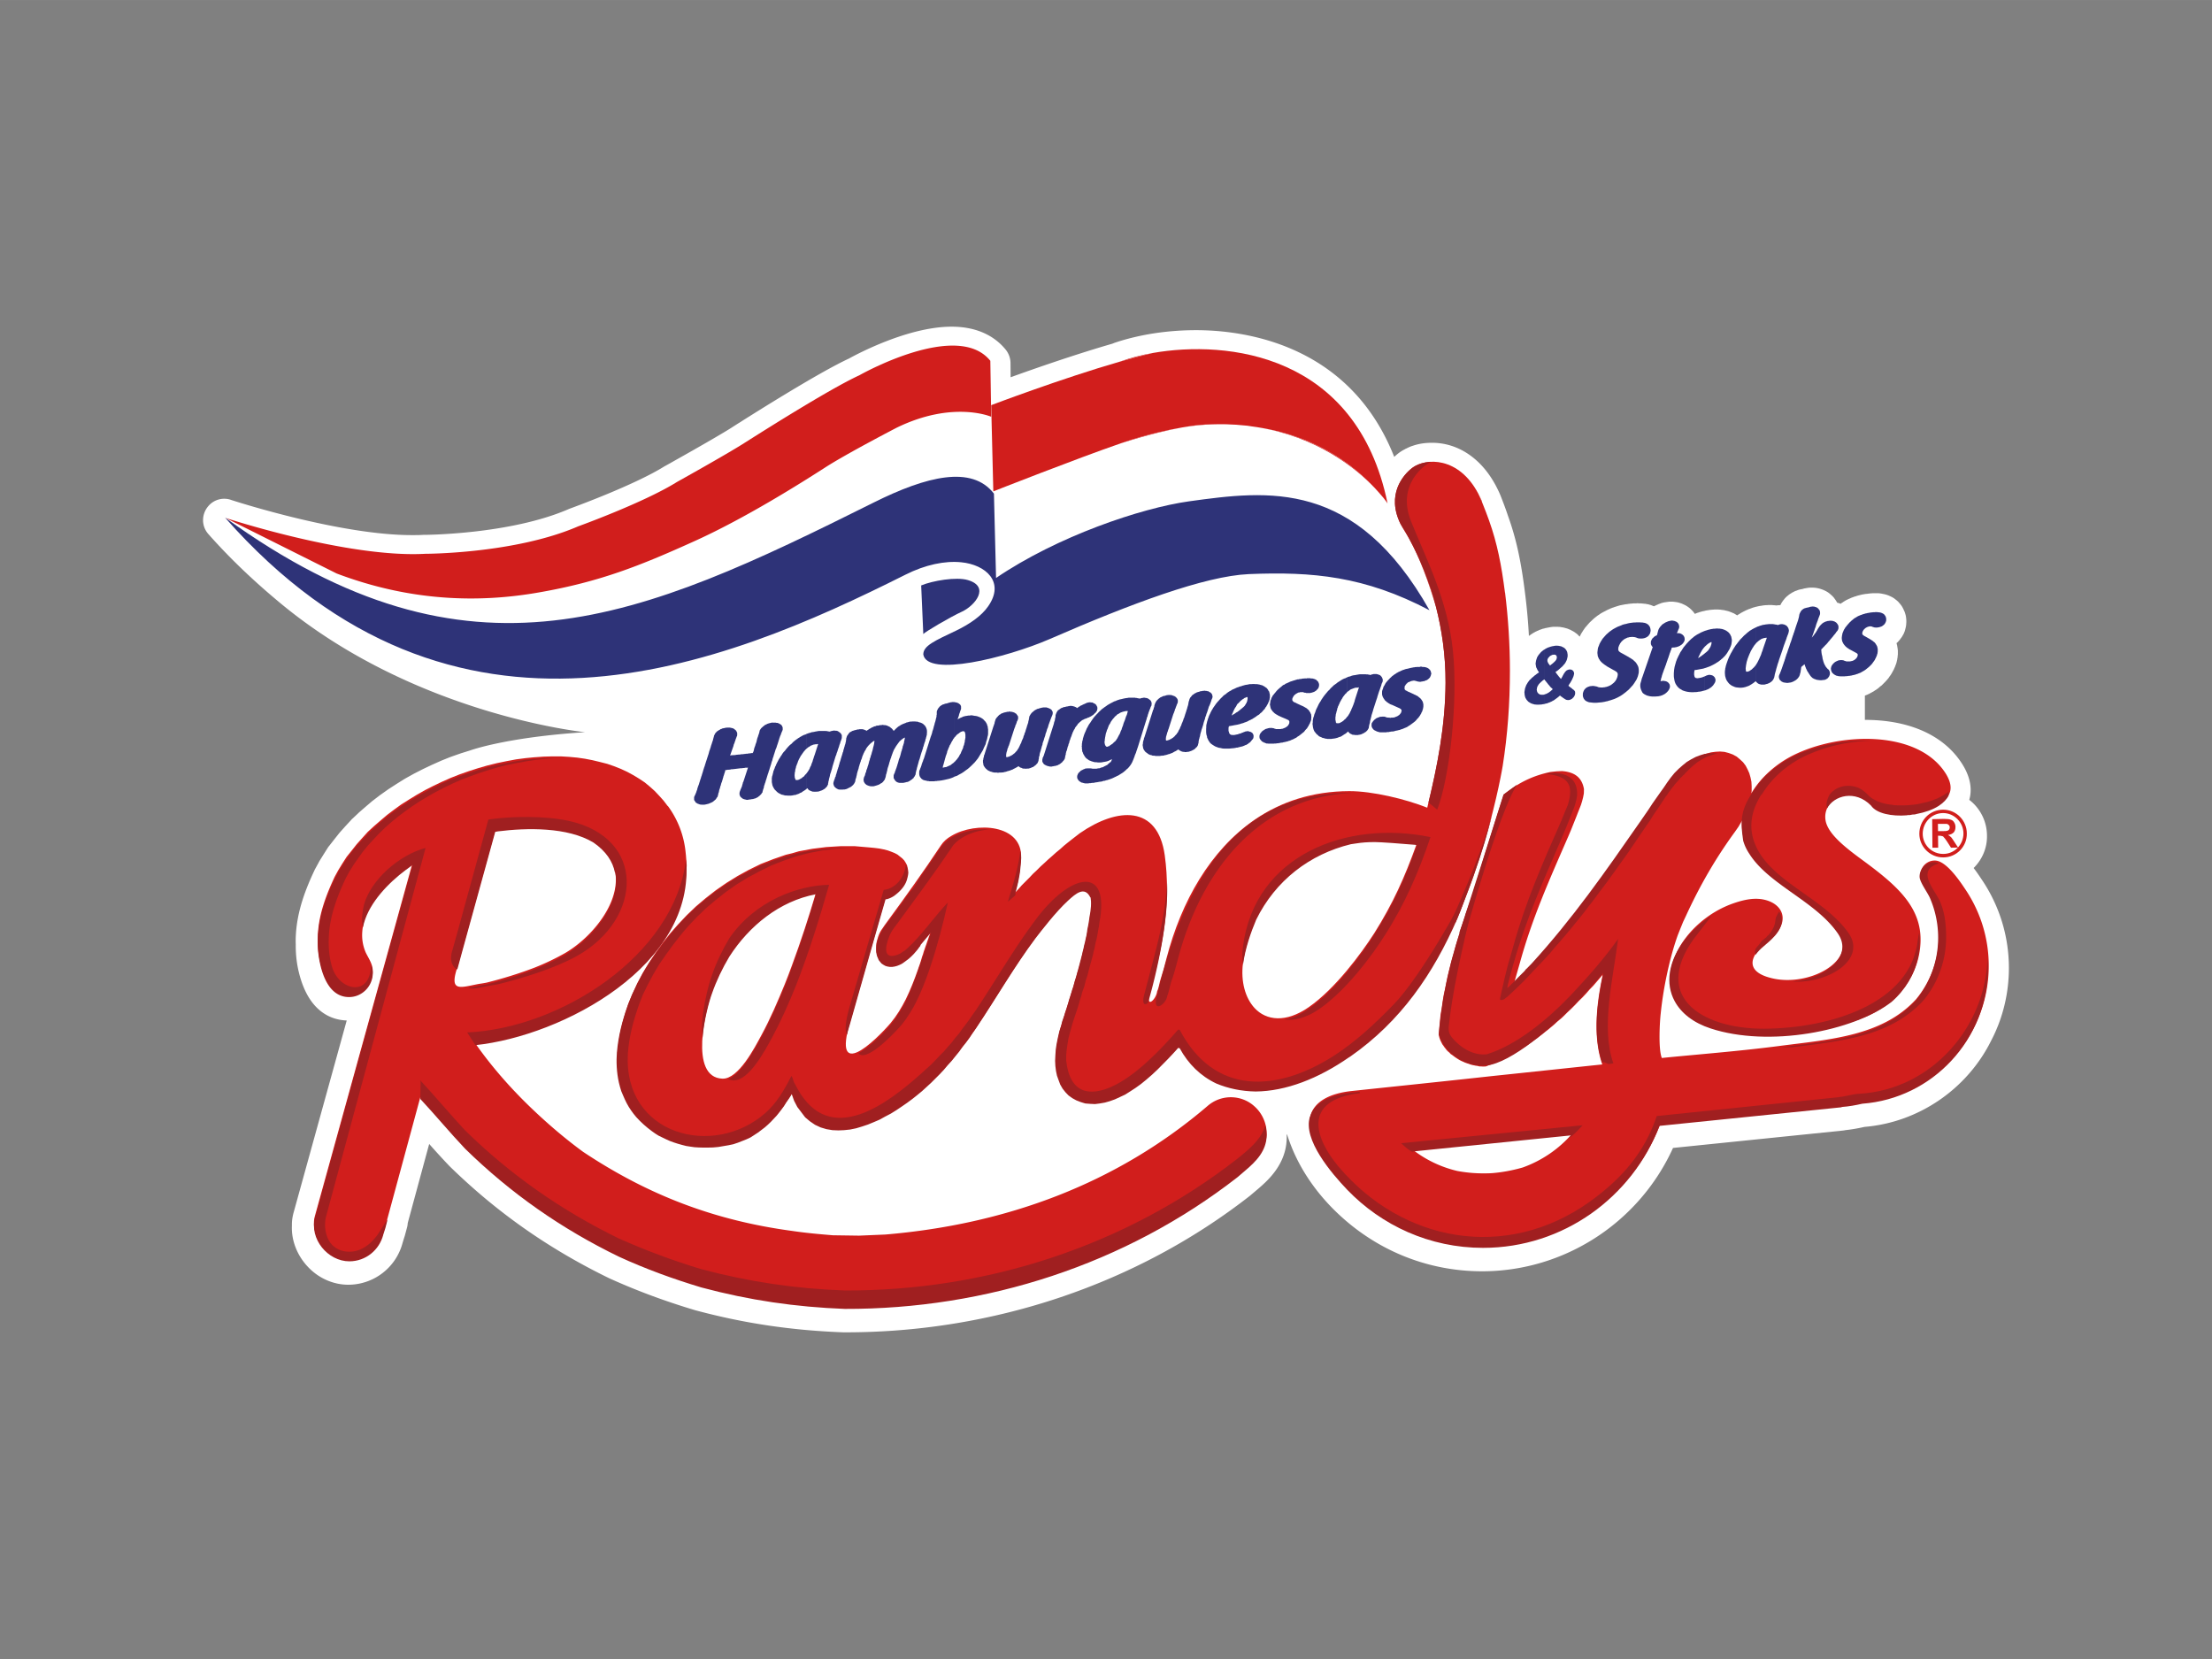 <svg xmlns="http://www.w3.org/2000/svg" xml:space="preserve" width="320" height="240" style="shape-rendering:geometricPrecision;text-rendering:geometricPrecision;image-rendering:optimizeQuality;fill-rule:evenodd;clip-rule:evenodd" viewBox="0 0 177.55 133.16"><rect x="0" y="0" width="177.55" height="133.16" fill="#808080" stroke="none"/><defs><style>.fil2,.fil3,.fil4{fill:#2e3378;fill-rule:nonzero}.fil2,.fil3{fill:#a01f20}.fil2{fill:#d11e1c}</style></defs><g id="Capa_x0020_1"><path style="fill:none" d="M0 0h177.55v133.16H0z"/><g id="_2414273311136"><path d="M22.43 48.35c-1.96-1.63-3.89-3.43-5.72-5.5-.57-.66-.54-1.62.04-2.26a1.673 1.673 0 0 1 1.84-.45c.65.21 8.84 2.82 14.49 2.81.3 0 .6 0 .89-.02h.09c.07 0 6.9-.03 11.59-2.07.03-.01.07-.03.1-.04.05-.02 5.15-1.86 7.6-3.4.03-.01.05-.03.08-.04.03-.02 3.93-2.19 5.3-3.06l.09-.06c1.7-1.08 6.86-4.34 9.32-5.48.63-.35 4.76-2.56 8.24-2.56 2.37 0 3.67 1.01 4.35 1.85.24.3.37.67.38 1.04l.01 1.17c2.07-.75 5.25-1.85 8.15-2.69.06-.02.1-.04.15-.06.81-.28 1.75-.52 2.75-.7 1.25-.22 2.54-.33 3.84-.33 3.79 0 12.31 1.07 15.9 10.17.11-.1.22-.2.34-.29.14-.11.31-.22.51-.32a.45.45 0 0 1 .12-.06c.15-.08.31-.15.48-.21.02 0 .06-.02.07-.02.47-.16.97-.23 1.49-.23 2.11-.01 3.99 1.26 5.15 3.45.13.25.26.51.37.78.29.73.49 1.29.6 1.63.64 1.77 1.04 3.56 1.36 6.13.15 1.17.26 2.34.32 3.51l.09-.06.07-.05c.02-.02.05-.04.08-.05l.07-.05.12-.07c.03-.01.06-.03.09-.05l.09-.04c.02-.01.03-.02.06-.03l.08-.03c.03-.02.06-.03.1-.05l.09-.03c.03-.01.05-.02.08-.03l.08-.03.14-.03.09-.03.08-.01c.02-.01.07-.02.1-.02l.09-.02.11-.02c.04-.01.09-.01.13-.02l.1-.01h.37c.03 0 .07 0 .11.01h.08c.05.01.11.02.17.03l.08.01.11.03c.05.01.1.03.15.04l.07.02c.05.02.11.04.16.07l.07.02.06.03.06.04c.08.03.15.08.22.12l.06.04c.02.02.04.04.07.05l.05.04c.05.04.1.08.14.13l.05.05.06.06.01-.03c.01-.02.02-.03.03-.05l.04-.09.08-.14c.02-.03.03-.05.05-.07l.05-.09c.02-.02.03-.04.04-.06l.06-.08c.02-.03.03-.05.05-.08l.07-.08a.27.27 0 0 1 .07-.08l.07-.09.09-.1.1-.11c.03-.03.05-.05.08-.07l.08-.08.12-.11.04-.04.1-.08c.03-.02.06-.05.09-.07l.1-.08.14-.09.14-.1c.03-.01.06-.03.09-.05l.11-.06.06-.03.12-.06c.01-.01.03-.02.05-.03l.12-.06.16-.07.06-.03.13-.05c.02-.01.04-.02.06-.02l.14-.05c.02-.01.04-.02.07-.02l.14-.05c.02 0 .05-.01.07-.02l.14-.04.19-.04c.03 0 .04-.01.06-.01l.16-.03c.02-.01.05-.01.07-.01l.16-.02c.01-.01.03-.01.05-.01l.16-.02.15-.01c.03-.01.07-.01.1-.01h.19c.02 0 .04 0 .06-.01h.1c.02 0 .04 0 .06.01h.18c.04 0 .08.01.12.01l.09.01.11.01c.06 0 .12.02.18.03l.08.01c.04.01.09.03.13.04l.08.02.15.06.07.03c.02 0 .03.01.04.01.02-.01.05-.03.07-.03l.07-.04c.02-.01.05-.02.07-.03l.07-.03.11-.05c.02-.01.04-.01.06-.02l.08-.03c.09-.04.19-.06.28-.08l.06-.01c.08-.01.28-.04.36-.05h.14c.08 0 .17 0 .22.01.08.01.26.03.34.05.07.02.23.07.29.09.07.03.22.1.28.13.12.06.31.19.41.28.04.04.12.11.16.16l.04.04c.05.05.09.11.13.17l.04.04v.01l.08-.03c.03-.02.08-.03.11-.05l.08-.02.11-.04.14-.04.08-.02c.03-.01.06-.02.09-.02l.09-.02.11-.03.14-.02.13-.02c.03-.01.05-.01.07-.01l.09-.01.14-.01c.03 0 .06 0 .09-.01h.3l.15.01c.05 0 .1.01.15.02l.1.01c.03 0 .05.01.08.01l.09.02.12.03.09.02c.04.01.07.02.1.03l.08.03c.05.02.11.04.16.06l.08.04c.04.01.08.03.12.05l.08.05c.02.01.05.03.08.05l.07.04c.04-.03.13-.09.16-.1l.09-.06.05-.03c.02-.02.05-.03.07-.04l.06-.03.03-.02.1-.05.08-.04.1-.05.08-.03c.04-.02.09-.04.13-.06l.08-.02.04-.02.11-.04.08-.03.07-.02.14-.04c.03-.01.06-.01.09-.02l.08-.02.14-.03.15-.02.1-.02c.02 0 .04 0 .06-.01l.1-.01.12-.01h.09l.07-.01h.33c.04.01.07.01.1.01l.07.01h.03c.04 0 .08.01.12.01l.02.01c.04-.01.07-.01.1-.02.05 0 .14-.01.22-.01.02-.03.03-.05.04-.06.01-.03.05-.1.06-.12l.04-.06c.04-.06.08-.12.13-.18l.05-.06c.03-.05.08-.09.12-.14l.05-.05c.05-.04.09-.08.14-.11l.05-.05c.06-.04.11-.08.17-.11l.06-.04c.04-.03.09-.05.13-.07l.07-.04c.04-.02.07-.03.11-.05l.07-.02.15-.06.06-.02c.03-.01.06-.01.09-.02l.07-.02.1-.01c.05-.02.17-.05.22-.06.03 0 .16-.03.18-.03.08-.02.26-.03.34-.03.1 0 .31.01.41.03.07.01.24.05.3.07.06.02.22.07.27.1.11.04.29.14.39.21.13.1.34.28.44.41.02.03.11.15.13.18.04.06.09.14.13.21.03.01.06.02.08.02.04.01.12.04.19.07.01-.01.03-.02.04-.03l.07-.05.07-.04c.02-.01.03-.03.05-.04l.07-.04c.01-.01.03-.02.05-.03l.06-.04.1-.05.06-.03.07-.03c.03-.02.06-.03.09-.04l.07-.03.08-.04.12-.04.05-.02c.04-.02.08-.03.12-.04l.07-.02.05-.02.1-.03.12-.03.05-.01c.03-.01.05-.02.08-.02l.07-.02.11-.02h.02c.03-.01.12-.02.15-.03l.13-.01.07-.01c.05-.01.19-.02.24-.03h.08c.03-.01.09-.01.11-.01h.43c.08.01.25.03.32.05.04.01.16.03.2.04 0 0 .05.02.06.02l.05.01c.06.02.11.04.17.06l.06.03c.05.02.1.04.15.07l.07.03c.06.04.12.07.18.11l.06.05c.08.06.17.13.24.2l.05.05c.04.05.07.08.11.13l.05.06c.06.07.11.15.16.24l.03.06c.03.05.05.1.07.15l.03.06c.03.06.05.12.07.19l.02.06c.02.07.04.14.05.22l.01.07c.01.09.02.18.02.27v.07c0 .04 0 .09-.01.13v.07c-.01.11-.03.22-.06.33l-.02.07c0 .03-.01.05-.02.08l-.02.07c-.03.09-.07.17-.11.26l-.04.06c-.03.07-.11.19-.16.25-.05.08-.18.23-.25.3-.02.02-.06.06-.1.09.02.06.03.12.05.18l.01.06.01.08c.02.06.02.13.03.19l.01.07v.33c-.01.05-.01.1-.02.14v.08c-.01.03-.01.06-.02.08l-.01.09-.03.13-.02.09-.03.11-.03.08-.05.13c-.01.04-.03.08-.05.12l-.04.09c-.01.02-.01.04-.02.05l-.05.09c-.01.03-.02.05-.04.07l-.04.09c-.02.02-.03.04-.04.06l-.05.09c-.02.02-.03.04-.04.06l-.07.09-.09.14c-.03.04-.07.08-.1.12l-.08.09-.1.11-.07.07-.09.09-.04.04-.09.09c-.02.01-.04.03-.06.04l-.1.08c-.01.02-.03.03-.04.04l-.11.09-.11.08c-.02.01-.04.02-.05.03l-.08.05c-.01.01-.04.03-.06.04l-.07.05c-.02 0-.03.01-.05.02l-.07.04-.11.06c-.03.02-.06.03-.09.05l-.07.03-.08.04c-.03.01-.05.02-.08.03l-.08.03-.03.02v1.94c3.65 0 6.45 1.29 7.88 3.65.68 1.13.7 2.07.5 2.77.86.66 1.42 1.71 1.42 2.88.02.94-.35 1.85-1.02 2.54l-.05.05c.26.34.48.67.66.94 1.43 2.12 2.17 4.57 2.17 7.09 0 2.01-.48 4.01-1.4 5.78-1.94 3.94-5.85 6.61-10.19 6.97-.57.13-1.07.21-1.53.26-.08.02-.17.03-.26.04l-13.58 1.39c-2.73 6.01-8.74 9.9-15.32 9.9-4.61 0-8.91-1.85-12.14-5.19-3.18-3.3-3.55-6.37-3.55-5.72V91.28c0 2.17-1.55 3.5-2.29 4.14l-.65.55c-.02.01-.03.03-.05.04-9.04 7.05-20.55 10.93-32.39 10.93h-.23c-4.21-.16-7.99-.73-11.89-1.78-2.5-.75-4.74-1.59-6.88-2.56-4.87-2.37-9.05-5.31-12.83-9.01-.57-.6-1.11-1.19-1.62-1.77l-1.72 6.34c-.01.11-.02.22-.05.33l-.19.71c-.01.02-.01.04-.02.06l-.03.09-.12.39a4.512 4.512 0 0 1-4.36 3.38c-1.19 0-2.37-.51-3.23-1.42-.87-.91-1.35-2.12-1.3-3.31v-.11c0-.41.08-.75.15-1l4.25-15.37c-1.14-.04-3.03-.6-3.83-3.82-.18-.72-.27-1.47-.26-2.29-.01-.23-.01-.5.01-.79.11-1.95.81-3.71 1.5-5.17.01-.03.03-.07.05-.1l.29-.53c.01-.03.03-.05.04-.08l.33-.53.36-.57c.03-.04.06-.09.1-.13l.39-.5.42-.53c.02-.02.04-.05.06-.07l.43-.48.49-.53c.02-.03.05-.06.08-.08l.5-.47.04-.04.52-.45.55-.47c.02-.01.04-.03.07-.05l.56-.43a.21.21 0 0 0 .06-.04l.58-.41c.02-.01.04-.03.06-.04l.62-.4.64-.4c.03-.01.05-.02.07-.04l.65-.36.72-.37.74-.35.74-.33c.03-.01.05-.02.07-.03l.7-.28c.03 0 .04-.01.06-.02l.74-.26.8-.25s2.89-1.05 9.18-1.45c0 0-13.67-1.37-24.53-10.42z" style="fill:#fff;fill-rule:nonzero"/><path class="fil2" d="M92.54 28.33c-.81.19-1.7.43-2.63.69-4.72 1.36-10.35 3.5-10.35 3.5l.17 6.92s6.7-2.64 10.24-3.86c.63-.22 1.16-.39 1.54-.5.81-.22 2-.54 3.37-.77.9-.16 1.37-.2 1.37-.2.36-.03.71-.05 1.06-.05.16-.01.31-.01.47-.01h.66c.11 0 .22.01.33.02.16.01.3.01.45.02l.33.03c.19.01.38.03.57.05l.39.06c.12.01.24.03.36.05 3.31.5 6.67 1.89 9.46 4.87.23.24.42.46.57.64.06.06.11.13.16.19.06.08.11.14.15.2.05.06.11.13.16.2-2.49-12.02-12.89-13.09-18.83-12.05z"/><path class="fil2" d="M120.8 47.57c-.28-2.19-.62-3.96-1.28-5.8-.13-.36-.32-.88-.57-1.49-.09-.21-.19-.43-.3-.67-1.56-2.95-4.2-2.89-5.3-2.05-.72.55-2.1 2.14-.93 4.5.93 1.47 1.75 3.2 2.43 5.23h.01c.14.46.28.95.41 1.45.45 1.77.77 3.82.76 6.07-.02 3.56-.69 6.86-1.47 10.02-1.73-.69-4.38-1.33-6.25-1.33-2.98.01-5.5.85-7.61 2.3-3.55 2.44-5.88 6.55-7.07 11.12-.15.62-.31 1.18-.46 1.63-.1.29-.15.74-.29 1.01-.07.68-1 1.54-.55-.03.08-.28.17-.57.24-.85.74-2.81 1.44-6.3.92-10.04-.57-4.04-3.8-3.85-6.82-1.76l-.62.48-.33.26-.32.26-.31.28-.33.27-.31.28-.31.27-.3.28-.32.29-.3.3-.31.29-.29.31-.3.3-.31.31-.27.31-.26.27.05-.17.07-.31.09-.33.05-.33.07-.32.05-.31.03-.33.05-.33.02-.33c.14-2.73-3.64-2.95-5.59-1.79-.36.2-.65.46-.85.77-1.38 2.08-2.85 4.13-4.33 6.15l-.21.29-.12.18-.12.17-.1.17-.09.19-.07.19-.05.18-.05.18-.04.18-.01.17v.36l.03.16.04.17.06.16.07.15.11.14.12.14.15.1.16.09.19.05.17.04h.19l.19-.04.19-.05.18-.07.19-.09.17-.12.2-.14.2-.15.19-.18.21-.2.2-.23.14-.17.12-.16.14-.17.13-.17.12-.15.14-.18.12-.17.14-.16.12-.17-.03.09-.05.21-.07.18-.07.21-.07.19-.07.21-.07.19-.07.21-.07.2-.06.21-.07.19-.06.21-.06.2-.07.21-.07.19-.07.21c-.29.83-.6 1.62-.98 2.4-.34.67-.72 1.31-1.22 1.91-1.31 1.52-4.65 4.68-3.26-.06l2.86-10.03h.07c.33-.09.57-.23.84-.44l.12-.1.12-.12.12-.14.12-.14.09-.13.1-.16.14-.35.05-.18.04-.2v-.2l-.04-.21-.05-.21-.1-.19-.12-.19-.16-.17-.19-.15-.2-.16-.23-.12-.25-.1-.3-.11-.32-.08-.35-.07-.39-.05-.42-.04-1.16-.1h-1.15l-1.14.07-1.12.14-1.08.2-.55.16-.5.12-1.01.35-1 .39-.96.47-.91.5-.89.55-.85.59-.82.64-.78.66-.73.7-.69.73-.65.74-.6.76-.57.8-.53.79-.49.81-.43.81-.37.81-.35.83c-.7 2.02-1.15 4.08-.7 6.22l.09.34.1.33.14.35.14.31.15.31.17.29.19.29.21.28.2.26.23.24.24.24.24.23.26.2.27.21.28.19.27.17.31.16.29.15.31.13.33.11.31.11.33.08.34.09.33.05.34.05.34.02.35.02h.34l.45-.02.43-.03.41-.06.41-.08.38-.09.72-.24.35-.16.32-.15.31-.19.29-.19.28-.19.26-.23.25-.22.24-.22.45-.49.41-.52.19-.26.18-.27.18-.26.18-.28.05-.1.03-.05.19.53.26.5.29.45.34.38.38.33.41.28.45.2.47.14.48.09.48.03.46-.03.48-.06.48-.1.47-.12.48-.17.47-.19.46-.21.44-.24.47-.24.45-.28.43-.28.43-.31.41-.31.39-.31.4-.33.36-.31.36-.34.33-.33.34-.35.34-.36.33-.36.31-.36.29-.37.31-.38.28-.36.29-.38.55-.76.26-.4c1.59-2.38 3.02-4.88 4.75-7.2.98-1.27 4.61-6 4.44-2.55l-.04.48-.07.28-.08.6-.04.26-.05.24-.05.26-.05.26-.05.26-.05.24-.05.26-.07.26-.06.24-.06.26-.07.26-.05.26-.07.24-.07.26-.07.26-.09.26-.06.24-.07.26-.09.25-.07.26-.07.25-.08.26-.09.25-.07.26-.08.26-.16.5-.17.52-.07.26-.08.26-.09.27-.15.5-.12.52-.09.49-.07.46-.03.45-.02.43.02.42.05.39.09.38.12.37.13.34.19.33.23.29.25.26.31.23.31.17.36.14.36.1.38.03.4.02.39-.05.4-.07.39-.1.42-.16.39-.17.43-.21.41-.26.43-.27.43-.31.43-.35.45-.38.45-.42.53-.53.17-.19.17-.17.19-.19.17-.19.17-.17.16-.21.1-.11.12.04c1.16 2.14 3.2 3.45 5.95 3.47h.07c2.46 0 5.1-1.02 7.58-2.75h.02c.01-.02.05-.05.08-.07 1.74-1.23 3.39-2.8 4.83-4.62l.77-1.08c4.88-7.11 6.56-17.47 6.56-17.47.39-2.46.58-5.02.58-7.65 0-2.14-.14-4.23-.39-6.26zM63.57 77.48c-.18.5-.37 1-.58 1.52-.57 1.39-1.15 2.75-1.87 4.08-.53.98-1.84 3.54-3.13 3.5-2.73-.1-1.32-5.63-.84-6.99.36-1.03.84-2.04 1.39-2.95 1.17-1.81 2.95-3.56 5.03-4.44.6-.24 1.24-.43 1.91-.5-.57 1.93-1.2 3.87-1.91 5.78zm50.12-9.68c-.95 2.63-1.86 4.68-3.38 7.1-1.04 1.62-3.12 4.45-5.26 5.94-1.82 1.27-3.41 1.09-4.35.07-.74-.8-1.12-2.11-.93-3.61.15-1.17.55-2.36.93-3.3.05-.12.1-.22.13-.33 1-2.05 2.34-3.4 4.26-4.69l.5-.3.54-.27.55-.24.56-.23.59-.17.6-.14.41-.07c.5-.08.86-.12 1.55-.12.67 0 2.56.09 3.33.28 0 .03-.01.05-.03.08z"/><path class="fil3" d="M30.43 74.67v.03c0-.02.01-.03 0-.03z"/><path class="fil4" d="m89.61 62.32.01-.02.13-.05.11-.07.11-.07.1-.06.1-.07.11-.09.08-.07.09-.09.08-.06c.35-.38.4-.61.54-.97l.03-.1.05-.11.04-.1.03-.11.04-.1.03-.1.04-.11.65-2.09.02-.06.03-.09.02-.07.01-.07.04-.07.02-.07.01-.07.02-.05.02-.05.01-.05.02-.05.02-.06.02-.05.01-.03.02-.05.02-.04.01-.05.02-.03.02-.04v-.03l.02-.04.01-.03.02-.04.02-.03.02-.05v-.05l.01-.06v-.05l-.01-.07-.02-.05-.02-.05-.03-.05-.04-.04-.04-.03-.05-.04-.05-.03-.05-.04-.05-.01-.05-.02h-.07l-.05-.02H91.79l-.07.02h-.05l-.07.02-.05.01-.04.02h-.05l-.05-.02h-.05l-.05-.01-.07-.02h-.07L91.1 56h-.5l-.1.02-.16.02-.15.03-.16.04-.15.03-.15.05-.12.04v1.19l.03-.04.07-.05.07-.03.07-.05.07-.04.06-.03.07-.02.07-.03.09-.02.08-.02.09-.02h.15l-.03.12-.05.18-.07.15-.05.16-.05.15-.06.14-.05.14-.03.12-.05.12-.04.11-.03.11-.05.09-.04.11-.03.08-.04.09-.05.07-.03.07-.04.07-.03.06-.03.06-.04.05-.03.05v2.95zm-.5-1.14-.07.07-.07.05-.05.06-.07.05-.07.03-.07.04-.07.03-.06.04-.07.03-.07.02-.07.01-.07.04-.07.02h-.07l-.06.01-.08.02H87.68l-.05-.02h-.05l-.07-.01H87.29l-.07.01h-.09l-.07.04-.07.02-.06.03-.07.04-.07.03-.05.03-.05.06-.06.05-.05.05-.05.07-.03.07-.02.05-.02.07v.14l.02.06.03.06.04.06.03.04.05.05.06.04.05.03.06.04.06.01.07.02.07.02.1.02h.26l.08-.02h.1l.11-.02h.1l.11-.02.08-.02.1-.01.11-.02.1-.02.1-.01.12-.02.09-.04.12-.01.1-.04.11-.02.08-.03.1-.03.11-.04.08-.03.11-.05.12-.06.12-.05v-2.93l-.02.01-.03.04-.02.03-.04.04-.03.03-.04.02-.03.03-.03.04-.04.03-.03.04-.05.03-.04.02-.03.03-.04.02-.03.02-.04.03-.01.02-.04.02-.03.01h-.04l-.01.02h-.02l-.04.02h-.07v-.02h-.01l-.04-.03-.01-.02-.04-.05-.01-.02v-.03l-.02-.02v-.05l-.02-.04v-.19l.02-.03v-.14l.02-.05v-.05l.01-.05.02-.07v-.06l.02-.06.01-.07.02-.07.03-.07.02-.07.02-.07.03-.07.04-.08.02-.08.03-.06.03-.09.04-.07.05-.07.04-.08.03-.07.05-.07.05-.07.05-.07.06-.07.05-.05.05-.07.05-.05.07-.05.02-.02v-1.19l-.02.02-.16.05-.13.07-.14.07-.14.08-.12.07-.12.09-.12.08-.12.09-.12.09-.1.1-.11.1-.1.11-.1.1-.09.1-.1.11-.09.12-.07.1-.08.12-.07.11-.09.12-.07.12-.05.1-.07.12-.05.12-.05.12-.05.11-.05.12-.04.12-.03.1-.04.13-.01.1-.04.1-.01.12-.02.09v.14l-.02.05.02.05v.17l.02.07v.07l.01.07.04.07.02.07.03.07.07.12.05.08.05.07.07.07.07.05.07.05.08.06.09.03.09.04.1.03.1.03.1.02h.11l.12.02h.22l.14-.02.09-.02.08-.01.1-.02.09-.02.09-.03.07-.03.08-.04.09-.04.07-.03.01-.02-.01.05-.04.09-.05.09-.02.03h-.03zM100.04 55.97l.02-.02H100.12v.02l.02.01v.14l-.02.05v.05l-.01.06-.02.03-.02.05-.01.04-.02.05-.04.03-.01.06-.04.03-.02.05-.03.04-.03.03-.04.04-.03.03-.04.03-.08.07-.09.07-.08.07v1.12l.03-.01.12-.04.12-.03.12-.05.12-.04.12-.05.12-.07.12-.05.07-.04.07-.03.07-.05.07-.04.07-.05.06-.03.07-.06.07-.05.09-.05.07-.05.06-.07.07-.05.06-.05.06-.07.06-.07.06-.07.06-.05.03-.07.03-.05.06-.07.03-.05.03-.07.04-.05.03-.07.04-.07.01-.05.04-.06.02-.07.01-.05.02-.05v-.07l.02-.05v-.24l-.02-.09-.02-.07-.01-.08-.06-.07-.03-.07-.05-.07-.05-.07-.07-.05-.07-.05-.09-.06-.06-.03-.09-.05-.1-.02-.09-.03-.1-.02-.12-.02h-.11l-.12-.01h-.12l-.12.01h-.12l-.1.02-.09.02-.08.01-.11.02-.1.03-.08.02-.11.04-.1.03h-.04l.01 1.23.03-.04.03-.03.05-.04.04-.03.03-.03.06-.04.03-.02.03-.01.04-.04.03-.02.02-.01.03-.02h.04l.02-.02h.01l.02-.01h.02zm-.53 3.98v-1.07h.03l.05-.01.03-.02.04-.02.05-.02.04-.01.05-.02.03-.02.05-.01.04-.02.05-.02h.05l.05-.02h.14l.05.02.05.02h.06l.03.03.05.02.04.03.03.02.03.04.04.07.02.05.01.05v.1l-.01.04v.05l-.04.07-.03.05-.04.03-.03.05-.04.04-.03.05-.05.04-.04.05-.07.03-.05.05-.05.04-.07.03-.05.04-.07.01-.07.04-.08.03-.05.02-.06.02h-.05l-.03.02-.05.01h-.05zm0-2.95-.09.07-.09.07-.1.05-.09.07-.08.05-.09.05-.08.06h-.02l.03-.11.05-.1.04-.1.05-.11.05-.1.05-.09.06-.08.05-.09.03-.07.05-.07.06-.05.05-.05.05-.05.02-.02-.01-1.23-.06.04-.11.03-.1.04-.1.05-.11.05-.12.05-.1.07-.1.05-.11.07-.1.07-.1.09-.11.07-.1.08-.08.09-.11.1-.08.09-.05.05-.05.07-.06.05-.05.07-.05.05-.05.07-.05.07-.06.09-.06.08-.06.09-.05.09-.05.08-.05.09-.05.1-.04.09-.05.1-.05.11-.03.1-.04.1-.03.11-.04.12-.02.1-.03.12-.02.11v.13l-.01.12v.26l.01.12.02.11.04.12.01.1.06.12.05.11.07.1.06.09.09.08.1.07.11.07.12.07.13.05.14.05.14.02.17.04.16.01h.37l.19-.02.09-.01h.07l.07-.02h.07l.05-.02.07-.01h.07l.05-.02.07-.02h.05v-1.09l-.05.02-.06.02-.03.02-.05.01h-.05l-.04.02h-.05l-.05.02h-.05l-.06.01h-.08l-.05-.01H98.82l-.02-.02-.03-.02h-.02l-.02-.01v-.02h-.01l-.02-.02v-.02l-.02-.01-.02-.02v-.04l-.01-.03v-.02l-.02-.03v-.02l-.02-.04v-.27l.02-.02v-.08l.05-.02.12-.02.12-.02.14-.03.12-.02.12-.02.12-.03.09-.02V57zM57.57 63.99l.04-.07.01-.07.02-.05v-.04l.02-.03v-.05l.01-.03.04-.09v-.07l.02-.05.01-.06.02-.05.02-.05.02-.07.01-.05.02-.07.03-.07.02-.1.03-.09.04-.09.02-.08.03-.09.02-.08.03-.09.02-.09.03-.08.02-.04v-.05l.02-.03.01-.05.02-.04.04-.14v-.03l.01-.04h.04l.03-.01h.07l.04-.02h.11l.14-.02.05-.02h.09l.1-.01.49-.06.08-.01h.11l.08-.02h.09l.08-.02h.09l.13-.01-.37 1.13-.04.07-.01.07-.02.07-.02.05-.01.07-.02.05-.02.06-.02.03-.01.04-.02.05-.02.03-.02.04v.03l-.01.04-.02.01-.02.06-.01.05-.02.06v.16l.03.07.02.07.05.05.05.05.06.05.06.04.07.03.07.02.09.02.08.02h.07l.09-.02.17-.02.09-.02h.08l.07-.03.09-.02.08-.03.07-.04.07-.03.07-.06.07-.05.05-.05.05-.05.05-.05.04-.07.05-.05.01-.07.02-.07.02-.07.02-.07.03-.07.02-.08.01-.09.04-.1.03-.11.04-.1.03-.12.04-.11.03-.1.03-.1.07-.23.04-.1.03-.12.04-.1.03-.11.04-.12.03-.1.04-.11.03-.12.03-.1.04-.1.03-.13.03-.1.04-.1.03-.12.04-.11.03-.1.04-.12.03-.11.05-.1.04-.12.03-.1.04-.11.07-.22.03-.1.04-.12.01-.06v-.02l.02-.01.02-.02v-.05l.01-.04.02-.03.02-.04.02-.03v-.03l.01-.04.02-.03v-.02l.02-.03.01-.04.02-.05.02-.05.02-.02.01-.05.02-.05v-.16l-.02-.07-.03-.07-.05-.07-.05-.05-.06-.03-.06-.04-.07-.03-.07-.03h-.07l-.09-.02H61.95l-.12.03-.08.02-.07.02-.09.03-.07.04-.07.03-.06.03-.07.06-.07.05-.05.05-.06.05-.05.05-.05.07-.03.05-.04.07-.01.09-.02.05v.05l-.02.02v.03l-.02.02v.02l-.01.03-.02.06-.02.05-.01.05-.02.05-.02.05-.02.06-.01.05-.02.05v.05l-.02.05-.01.07-.02.05-.02.05-.02.06-.02.05-.01.05-.03.09-.04.1-.03.1-.02.11-.03.1-.04.09-.02.03-.01.02h-.12l-.05.02h-.06l-.05.01h-.07l-.05.02h-.14l-.06.02h-.09l-.07.02h-.1l-.09.01-.1.02h-.09l-.19.02-.08.02h-.09l-.1.01h-.09l-.08.02h-.04l.28-.79v-.06l.01-.01.02-.04v-.02l.02-.01v-.04l.01-.01.02-.04.02-.09.03-.06.02-.07.02-.07.03-.07.02-.05.02-.07.03-.05.02-.07V58.81l-.04-.07-.03-.07-.04-.05-.06-.05-.06-.05-.06-.04-.07-.03-.09-.02-.09-.02-.06-.01h-.18l-.13.01-.09.02-.08.02-.09.01-.07.04-.09.02-.06.05-.07.03-.07.05-.07.04-.05.05-.05.05-.06.07-.03.05-.03.07-.04.07-.01.05v.04l-.02.02v.05l-.02.02v.05l-.02.03v.02l-.01.07-.02.03v.04l-.02.01v.04l-.02.03-.03.11-.07.2-.03.12-.04.11-.03.1-.04.1-.03.12-.03.11-.07.21-.07.22-.07.21-.03.1-.04.12-.03.11-.04.1-.03.1-.04.12-.03.11-.03.1-.04.12-.03.11-.04.1-.03.12-.04.1-.03.11-.04.12-.03.1-.03.1-.02.02v.04l-.02.03-.02.04v.01l-.01.04v.02l-.02.03-.02.07-.01.07-.02.05-.04.1-.01.06-.02.03-.02.05-.01.04-.02.03v.02l-.02.03-.02.04v.02l-.01.01-.02.04-.02.05-.02.03v.23l.02.05.04.05.03.04.02.05.03.03.06.04.03.01.05.04.05.01.04.02.06.02.06.02h.05l.05.01H56.51l.08-.01.09-.02.08-.02.09-.02.08-.03.07-.03.09-.04.07-.03.08-.05.07-.06.06-.05.06-.05.06-.07.03-.07zM64.72 60.1l.04-.01.05-.06.06-.05.07-.03.07-.05.05-.04.07-.03.07-.02.07-.04.09-.01.06-.02h.13l.01-.02H65.67l-.28.87-.05.13-.04.14-.05.14-.03.12-.05.12-.04.1-.03.11-.05.08-.04.09-.03.09-.05.08-.04.07-.05.07-.03.05-.05.06-.04.05v1.24l.07-.05.02-.02.03.05.04.06.06.05.06.03.06.03.07.02.07.04h.07l.09.01h.13l.09-.01h.09l.06-.02.07-.02.07-.03.07-.02.07-.03.07-.04.05-.03.07-.04.05-.05.05-.05.05-.05.04-.05.03-.07.04-.06.01-.06v-.06l.02-.05v-.05l.02-.07.02-.07.01-.08.02-.07.03-.11.02-.08.02-.11.03-.1.04-.1.03-.12.04-.11.03-.12.03-.12.24-.79.06-.14.03-.12.05-.12.04-.13.03-.1.04-.1.03-.09.02-.08.03-.09.04-.09.01-.07.02-.06.03-.06.02-.07.02-.05.02-.07.01-.03V59.03l-.01-.05-.04-.05-.02-.05-.03-.04-.05-.03-.04-.04-.05-.03-.03-.02-.05-.04-.06-.01-.05-.02H67.02l-.07-.02-.05.02h-.07l-.05.02-.07.01-.05.02-.07.02h-.05l-.05-.02h-.05l-.05-.02h-.07l-.05-.01h-.52l-.08.01-.11.02-.12.02-.08.02-.11.02-.1.01-.1.04-.09.02-.09.03-.08.03-.07.02v1.19zm-.17 2.2-.07.05-.05.03-.05.05-.04.04-.05.01-.05.04-.05.02-.04.03-.05.02h-.03l-.04.02h-.15v-.02h-.02l-.02-.02v-.02l-.01-.05-.02-.03-.02-.07v-.05l-.01-.07v-.09l.01-.07v-.1l.02-.03v-.06l.02-.05v-.05l.01-.07.02-.07.02-.05.01-.07.02-.09.04-.06.01-.08.04-.06.02-.07.03-.09.03-.07.04-.09.03-.06.05-.09.04-.07.03-.07.06-.07.05-.08.05-.07.05-.07.05-.07.05-.05.05-.07.06-.05.03-.04v-1.19l-.02.02-.07.03-.08.02-.07.03-.07.04-.07.03-.05.04-.07.03-.05.04-.05.03-.04.02-.05.03-.03.04-.05.02-.04.03-.13.1-.13.11-.11.12-.13.1-.12.12-.1.11-.1.12-.09.12-.1.1-.09.12-.07.12-.08.11-.07.12-.07.1-.05.1-.07.13-.05.1-.05.1-.04.11-.05.08-.03.11-.04.08-.03.09-.04.09-.01.08-.02.07-.02.07-.01.07-.02.05-.02.05v.06l-.02.05v.36l.02.1.02.11.03.1.05.1.05.09.06.09.07.07.07.07.06.06.09.07.09.05.08.04.1.05.11.02.1.03.09.02h.1l.1.01H63.47l.1-.01.1-.02.11-.02.1-.01.08-.04.11-.03.08-.04.09-.05.09-.03.08-.06.07-.05.09-.05.06-.05.09-.05v-1.26.01l-.07.07-.05.05-.05.08zM66.99 62.55l-.02.04-.02.03v.04l-.01.01-.02.06-.02.08-.01.07.01.07.02.07.02.05.03.07.06.05.05.05.05.04.06.03.07.04.07.02.09.01h.2l.09-.01h.09l.07-.02.08-.02.07-.03.07-.04.07-.03.07-.04.07-.03.06-.05.07-.06.05-.05.06-.07.03-.05.04-.07.03-.07.02-.07v-.05l.01-.05.02-.05.02-.07.02-.05.01-.07.02-.07.02-.09.01-.07.02-.07.02-.08.03-.09.02-.07.03-.08.02-.09.02-.09.03-.08.02-.09.03-.07.02-.08.04-.09.01-.07.04-.09.03-.07.02-.06.02-.09.03-.07.02-.05.03-.07.02-.05.02-.05.03-.05.05-.11.07-.1.05-.11.07-.1.07-.09.07-.08.07-.07.07-.07.06-.05.07-.05.05-.05.07-.04.06-.02v-.02.11l-.02.07v.07l-.02.05v.05l-.02.05-.01.05-.02.07-.02.07-.01.07-.02.07-.02.09-.03.08-.02.07-.02.09-.03.09-.04.1v.03l-.01.04v.02l-.02.03-.02.05-.02.07v.03l-.01.04-.02.03v.04l-.02.03-.01.04v.03l-.02.03v.04l-.05.17-.05.14-.02.09-.03.08-.04.09-.02.09-.01.07-.04.06-.02.07-.01.05-.02.07-.02.06-.03.05-.02.05-.02.05-.01.09-.02.07.02.07.01.08.04.07.03.05.05.06.06.05.07.05.06.02.07.03.07.02.09.02H70.12l.08-.02.07-.02.07-.02.09-.03.06-.02.07-.03.07-.04.07-.05.07-.03.07-.06.05-.05.05-.07.04-.05.05-.07.01-.07.04-.07v-.05l.02-.05.01-.05v-.05l.04-.11.02-.07.01-.06.02-.07.02-.07.01-.09.02-.07.02-.07.03-.08.02-.07.03-.09.04-.16.03-.08.02-.09.03-.07.02-.08.04-.07.01-.09.04-.07.01-.06.04-.09.02-.07.03-.07.02-.05.03-.07.02-.05.05-.09.05-.08.05-.09.06-.09.05-.07.05-.07.05-.07.04-.05.05-.07.05-.05.05-.03.05-.06.05-.03.05-.04.04-.03.05-.03.03-.02.04-.02h.02v.07l-.02.07v.05l-.02.04v.03l-.02.05v.04l-.01.05v.05l-.02.03-.02.06-.01.05-.04.1-.02.06V60l-.01.05-.04.08-.01.09-.04.09-.02.08-.05.2-.05.17-.03.08-.04.09-.05.19-.02.08-.03.09-.03.09-.02.08-.02.06-.02.05-.01.05-.02.05-.02.05-.02.05-.01.04-.02.05-.02.05-.01.04-.02.03v.05l-.02.04-.02.02-.01.03-.02.05-.02.07V62.45l.04.07.03.05.04.07.05.05.05.05.07.04.07.03.08.02.07.01h.24l.07-.01.09-.02.08-.02.07-.02.09-.01.07-.04.07-.03.06-.05.07-.04.07-.05.05-.05.07-.05.03-.07.06-.07.03-.07.04-.07.01-.07v-.05l.02-.03v-.06l.02-.05.01-.07.02-.05.02-.07.01-.07.02-.07.02-.06.02-.09.03-.09.02-.08.03-.11.02-.08.04-.11.03-.08.02-.09.03-.09.02-.08.05-.16.03-.1.04-.09v-.03l.02-.05.01-.04.02-.05.02-.04v-.05l.01-.05.02-.03.02-.05.03-.13.02-.03v-.05l.02-.04.01-.03.02-.05.02-.06.02-.05v-.05l.01-.05.02-.04.02-.05v-.03l.01-.04.02-.05v-.03l.02-.05v-.04l.02-.03V58.81l.01-.07-.01-.07v-.07l-.02-.07-.02-.07-.03-.07-.04-.07-.03-.05-.04-.05-.05-.04-.05-.05-.03-.03-.07-.04-.06-.03-.05-.02-.05-.02-.07-.01-.05-.02-.05-.02-.05-.02H73.52l-.05-.01h-.26l-.05.01h-.12l-.07.02-.07.02-.07.02-.07.01-.07.04-.06.02-.07.03-.07.02-.05.03-.05.02-.06.03-.05.02-.03.04-.06.03-.05.02-.03.03-.03.02-.04.03-.02.02-.03.02-.02.03-.03.02-.02.02-.03.03-.04.04-.03.03-.04.04-.05.05-.03-.05-.05-.06-.04-.05-.05-.05-.07-.05-.05-.05-.07-.04-.07-.03-.08-.04-.09-.03-.1-.02h-.09l-.1-.02-.09.02h-.1l-.09.02-.07.02h-.08l-.07.01-.07.04-.07.01-.07.02-.05.04-.07.01-.05.04-.05.02-.05.03-.05.04-.05.01-.04.04-.05.03-.04.02-.03.03-.03.02v.02l-.05-.04-.04-.01-.05-.02-.04-.02-.05-.02-.05-.01-.05-.02h-.26l-.05.02H68.84l-.01.01h-.07v.02h-.05l-.02.02h-.07l-.03.02h-.04v.01l-.07.02-.07.02-.05.03-.07.04-.07.03-.05.05-.05.06-.03.05-.04.05-.03.05-.04.05-.01.05-.02.06-.02.05-.01.05V59.39l-.02.04v.1l-.02.04v.03l-.02.04v.05l-.01.03-.02.05-.02.06-.01.05-.02.07-.02.05-.02.09-.03.08-.02.09-.01.07-.04.08-.02.09-.03.09-.02.08-.03.07-.02.09-.03.08-.02.09-.03.09-.06.17-.01.08-.04.09-.01.09-.04.09-.02.08-.03.07-.02.09-.03.08-.02.1-.02.02v.04l-.01.01v.02l-.02.05-.02.05-.01.09-.02.04-.02.03-.02.03v.04l-.01.03-.02.04zM77.4 58.7v.02l.02.01.02.02v.02l.01.03.02.02v.07l.02.05v.3l-.02.05v.07l-.02.03v.05l-.01.05v.06l-.02.06-.02.07-.01.07-.02.07-.04.07-.01.07-.02.07-.03.09-.04.06-.03.09-.04.07-.03.09-.03.07-.06.08-.03.07-.05.09-.05.07-.06.08-.05.07-.07.07-.05.07-.07.05-.03.04v1.17l.03-.02.21-.07.17-.1.19-.1.17-.11.16-.12.17-.12.14-.12.15-.14.14-.14.13-.13.13-.16.12-.15.1-.16.1-.17.11-.18.1-.17.07-.17.08-.17.06-.12.03-.13.03-.12.04-.1.03-.12.02-.12.03-.1.02-.13v-.38l-.02-.1-.01-.12-.04-.1-.03-.11-.05-.08-.05-.09-.07-.07-.07-.08-.07-.07-.09-.06-.08-.05-.11-.05-.08-.03-.11-.04-.1-.02-.1-.01-.11-.02-.1-.02h-.1l-.12.02h-.1l-.09.02-.09.01-.08.02-.09.02-.08.03-.07.04-.09.03-.07.04-.07.03-.07.04-.03.03v-.05l.03-.07.02-.07.02-.05.02-.05.01-.05v-.04l.02-.02v-.05l.02-.01v-.04l.02-.02v-.03h.01v-.02l.02-.05v-.04l.02-.01.01-.04v-.01l.02-.04v-.01l.02-.04.01-.07V56.72l-.01-.06-.04-.07-.03-.05-.05-.03-.05-.04-.04-.03-.05-.02-.05-.02-.05-.01-.05-.02h-.06l-.05-.02h-.03v2.89l.02-.04.05-.05.05-.05.05-.07.05-.05.05-.04.07-.05.05-.03.04-.04.05-.03.05-.04.05-.02.04-.01.03-.02h.07l.02-.02.03.02h.05zm-.82 2.49-.03.03-.07.05-.07.05-.07.06-.07.05-.09.03-.07.04-.08.03-.08.04-.11.01-.08.02-.09.02v-.02l.03-.16.04-.1.02-.1.03-.09.02-.08.03-.11.02-.08.03-.09.02-.09.04-.1.03-.09.03-.08.02-.11.03-.08.04-.09.03-.09.04-.08.03-.07.03-.09.06-.08.03-.07.04-.07.03-.07.05-.07.04-.07.03-.07.05-.05.02-.03v-2.89h-.17l-.06.02h-.07l-.05.02-.05.01-.05.02h-.03l-.04.02h-.01l-.04.02h-.03l-.04.01h-.03l-.07.02-.09.04-.07.01-.06.04-.06.03-.07.05-.05.04-.05.05-.03.05-.05.05-.04.06-.01.05-.04.05-.02.07-.01.05v.22l-.02.07v.09l-.02.09-.03.1-.02.1-.03.12-.04.11-.03.14-.04.12-.03.13-.04.14-.05.14-.03.14-.05.15-.06.16-.05.16-.48 1.53-.03.09-.04.07-.01.08-.04.07-.02.07-.05.12-.01.07-.02.05-.03.09-.02.05-.02.05-.02.04-.01.05-.02.03-.02.06-.02.03v.05l-.01.04v.19l.01.05v.03l.02.05.02.06.03.05.02.03.04.04.03.05.05.03.05.04.05.03.06.02.07.02.05.01.1.02.05.02h.1l.06.02H75l.07-.02h.13l.07-.02h.09l.22-.03.21-.04.22-.05.21-.05.2-.07.16-.07v-1.17zM80.22 57.37l-.05.05-.05.05-.05.06-.05.05-.04.05-.03.05-.04.05-.01.05-.02.06-.02.07-.02.05v.03l-.01.04v.03l-.02.05-.02.04-.01.05-.02.05-.02.05-.69 2.16-.01.05-.02.05-.02.04-.02.05v.03l-.01.06v.03l-.02.02v.03l-.02.04v.05l-.01.03V61l-.02.01v.18l.02.08.01.09.02.08.04.07.05.07.05.07.05.05.07.06.05.05.09.05.06.03.09.04.09.02.08.03.09.02.08.01h.18l.08.02.11-.02h.18l.02-.01H80.52l.03-.02h.05l.03-.02h.06l.05-.02.05-.01.05-.02.05-.02.07-.01.05-.02.07-.02.05-.02.07-.03.07-.02.05-.03.07-.04.07-.03.07-.04.05-.03.07-.03.07-.06.03-.01.04.03.05.04.09.05.06.01.07.04.07.02h.09l.08.01h.07l.1-.01h.09l.07-.02.07-.02.08-.03.07-.04.07-.01.07-.06.05-.03.07-.06.05-.03.05-.07.06-.05.03-.07.03-.05.02-.07.02-.07v-.07l.02-.03v-.07l.01-.05v-.04l.02-.05.02-.05.01-.07v-.05l.02-.07.02-.07.03-.09.02-.06.02-.09.03-.09.02-.09.03-.1.04-.1.01-.1.04-.13.05-.12.03-.12.04-.12.05-.14.03-.14.05-.13.04-.12.03-.12.06-.13.03-.1.03-.12.04-.1.03-.09.04-.1.03-.09.04-.1.03-.09.03-.07.04-.09.03-.08.02-.07V57.15l-.02-.04-.03-.05-.02-.04-.03-.05-.05-.03-.04-.04-.03-.01-.04-.02-.05-.02-.03-.02-.05-.01-.06-.02-.05-.02h-.29l-.03.02H83.61l-.02.02h-.05l-.09.03h-.01l-.11.04-.07.01-.07.04-.06.03-.07.04-.07.05-.05.05-.07.05-.05.05-.05.06-.04.05-.03.05-.04.07-.03.05-.02.07v.07l-.02.03v.04l-.01.05v.03l-.02.06-.02.05v.05l-.01.05-.02.07-.02.05-.02.07-.03.07-.02.09-.02.06-.03.09-.03.09-.02.07-.02.08-.03.07-.04.09-.01.08-.04.07-.03.09-.02.09-.03.07-.04.08-.03.07-.04.09-.01.07-.04.07-.03.06-.04.07-.02.07-.03.05-.03.06-.02.05-.03.05-.04.05-.02.04-.05.08-.05.05-.05.06-.05.05-.04.05-.05.03-.05.04-.03.03-.06.04-.03.02-.05.03-.04.02-.03.01-.04.02-.03.02-.04.02h-.01l-.04.01h-.03l-.02.02H80.77v-.02l-.01-.01v-.18l.01-.03v-.05l.02-.04v-.07l.02-.03.01-.04.02-.05v-.03l.02-.05.01-.07.02-.05.04-.07.01-.07.04-.07.38-1.18.01-.03v-.02l.02-.01v-.06l.02-.01v-.02l.01-.03.02-.04v-.04l.02-.01.02-.03v-.04l.01-.03v-.02l.02-.04v-.02l.02-.03.02-.02v-.03l.01-.02.02-.03v-.04l.02-.03.01-.03v-.04l.02-.03.02-.04.02-.03.01-.04.02-.05.02-.05V57.53l-.02-.06-.03-.03-.02-.05-.04-.04-.03-.05-.04-.03-.05-.02-.03-.04-.05-.01-.04-.02-.05-.02-.05-.01-.05-.02h-.1l-.06-.02h-.05l-.05.02H80.84l-.03.02h-.06l-.01.01h-.02l-.03.02h-.06l-.03.02h-.04l-.03.01-.02.02-.07.02-.08.03-.07.06zM85.69 60.01l.01-.07.04-.07.02-.09.01-.06.04-.07.02-.07.01-.07.02-.07.03-.05.02-.07.02-.07.02-.05.03-.07.02-.05.02-.05.01-.06.02-.03.02-.05.01-.04.04-.1.05-.09.03-.08.06-.07.03-.09.05-.07.04-.05.05-.07.05-.05.03-.07.05-.05.06-.04.03-.05.05-.03.04-.04.05-.03.03-.04.05-.03.04-.02.03-.01.04-.02.03-.02.04-.02.03-.01.05-.02.07-.02.07-.03.07-.04.07-.01.06-.04.07-.03.07-.04.07-.05.07-.04.05-.05.05-.05.05-.05.06-.05.03-.05.05-.07.02-.05.02-.06v-.05l.01-.05-.01-.07v-.05l-.04-.05-.02-.04-.01-.05-.04-.03-.03-.04-.05-.03-.06-.04-.05-.01-.05-.04-.05-.02h-.07l-.05-.01H87.44l-.07.01-.05.02h-.07l-.05.04-.05.01-.04.02-.03.02-.05.02-.04.01-.03.02-.04.02-.03.01-.03.02-.04.02-.05.02-.03.01-.04.02-.03.04-.04.01-.03.02-.1.07-.04.03h-.02l-.03-.03-.05-.04-.04-.01-.05-.02-.03-.02-.05-.01-.06-.02h-.05l-.05-.02h-.17l-.05.02h-.05l-.06.02h-.05l-.02.01h-.06l-.02.02h-.03l-.04.02h-.05l-.07.01-.07.04-.07.02-.07.03-.06.05-.06.04-.07.05-.05.03-.03.05-.04.06-.03.05-.03.07-.02.05-.02.05-.02.07v.11l-.01.03v.03l-.02.05v.04l-.02.05v.05l-.01.06-.02.05-.02.05-.02.07-.01.07-.02.06-.02.07-.03.09-.69 2.18v.01l-.02.02v.04l-.01.03v.02l-.02.01v.04l-.02.02-.01.03v.02l-.02.02v.03l-.04.05-.01.03v.06l-.02.05v.16l.02.05.01.03.04.05.03.06.04.03.03.03.04.02.05.03.05.02.03.02.06.02.05.01.05.02h.03l.06.02H84.42l.05-.02h.05l.07-.02.09-.01.08-.02.07-.02.09-.03.06-.04.07-.03.07-.05.07-.06.05-.03.05-.07.05-.05.06-.07.03-.05.04-.07.01-.07.02-.05v-.07l.02-.05.01-.05.02-.05v-.07l.02-.07.01-.06.02-.06.04-.07.01-.07.02-.07zM93.06 56.04l-.07.05-.05.05-.05.05-.05.05-.04.06-.03.05-.02.05-.03.05-.02.05-.02.07-.02.04v.05l-.01.03v.04l-.02.05-.02.03-.01.06v.05l-.04.05-.68 2.14-.02.07-.02.03-.02.06v.05l-.01.03-.02.04v.03l-.02.04v.03l-.02.02v.07l-.01.01v.09l-.02.08v.09l.02.09.01.08.02.07.04.09.05.07.05.07.05.05.07.05.07.05.07.06.07.03.08.04.09.01.09.04.08.01h.09l.08.02h.36l.11-.02h.08l.04-.01h.08l.04-.02.05-.02h.05l.05-.01.05-.02.07-.02.05-.02.06-.01.06-.02.05-.02.07-.03.07-.02.07-.04.05-.03.07-.04.07-.03.05-.03.07-.04.09-.07h.01l.04.02.07.05.07.04.06.03.07.03.09.02h.07l.08.02h.09l.08-.02h.09l.07-.02.09-.03.06-.02.08-.03.06-.04.07-.03.07-.04.05-.05.05-.05.05-.05.06-.05.03-.07.04-.05.01-.07.02-.07.02-.07v-.07l.01-.03v-.06l.02-.05v-.03l.02-.07.02-.05.01-.07.02-.05.02-.07.01-.09.02-.07.02-.09.03-.08.02-.09.03-.1.04-.11.03-.1.04-.12.03-.12.03-.12.04-.12.05-.14.03-.14.06-.14.03-.12.05-.12.04-.12.03-.1.04-.12.03-.11.05-.1.04-.09.03-.08.04-.11.03-.08.02-.07.03-.09.05-.1v-.05l.02-.06-.02-.05v-.05l-.02-.03-.01-.05-.04-.06-.03-.03-.03-.04-.06-.03-.03-.02-.04-.01-.03-.04-.05-.02h-.04l-.05-.01-.07-.02h-.1l-.03-.02-.06.02h-.1l-.03.02h-.07l-.02.01h-.05l-.09.04h-.01l-.11.03-.07.02-.06.03-.07.04-.07.03-.07.06-.05.03-.07.05-.05.07-.04.05-.05.05-.03.06-.04.07-.01.05-.02.07-.02.06-.02.04v.03l-.01.04v.05l-.02.05v.05l-.02.06-.01.05-.02.05-.02.07-.02.07-.01.07-.04.06-.01.09-.04.09-.02.09-.03.06-.02.09-.03.07-.02.09-.03.07-.04.08-.02.09-.03.07-.03.08-.04.09-.03.07-.02.07-.03.08-.04.07-.03.07-.02.07-.03.05-.04.07-.03.05-.02.05-.03.06-.02.05-.04.03-.05.09-.05.05-.05.05-.05.06-.04.05-.05.03-.03.04-.05.03-.04.03-.05.02-.03.04-.06.01-.03.02-.03.02-.04.02-.02.01h-.03l-.03.02h-.04l-.02.02H93.59v-.05l-.01-.02v-.11l.01-.03v-.09l.02-.03v-.03l.02-.04V59l.02-.03.01-.05.02-.05v-.05l.03-.06.02-.05.02-.07.02-.07.03-.07.38-1.19.01-.01v-.02l.02-.03.02-.04v-.03l.02-.04.01-.03.02-.04v-.02l.02-.03v-.03l.01-.04v-.02l.02-.03.02-.02v-.03l.02-.02v-.03l.01-.04.02-.01v-.04l.02-.04.01-.03.02-.03v-.04l.02-.03.02-.04.01-.03.02-.05.02-.06v-.17l-.02-.05-.02-.05-.03-.04-.04-.05-.03-.03-.03-.04-.04-.01-.05-.04-.03-.02-.06-.01-.05-.02-.05-.02-.05-.02h-.05l-.05-.01h-.16l-.05.01h-.07l-.03.02h-.04l-.03.02h-.04l-.01.02h-.05l-.04.01h-.03l-.04.02h-.01l-.07.04-.07.03-.07.03zM103.47 57.85v.01l.02.02V58.05l-.02.02v.02l-.01.03-.02.02-.02.03-.01.04-.02.02-.03.03-.02.02-.04.03-.01.02-.04.02-.05.03-.03.02-.04.02-.03.01-.05.02-.05.02-.04.02-.07.01h-.05l-.05.02h-.38l-.02-.02h-.05l-.02-.01-.05-.02-.05-.02h-.05l-.05-.02H101.88l-.04.02h-.05l-.05.02-.07.02-.05.01-.05.02-.04.03-.05.02-.05.04-.05.03-.04.03-.05.04-.03.04-.04.05-.03.03-.03.05-.04.07-.02.07-.01.07v.07l.01.07.02.07.04.05.03.05.05.05.05.06.05.03.07.03.05.04.07.01.07.04.07.02h.09l.05.01H102.24l.05-.01h.14l.05-.02H102.6l.05-.02h.07l.05-.02.07-.01h.07l.07-.02.07-.02.08-.01.07-.02.09-.02.08-.02.07-.03.09-.02.07-.03.08-.04.09-.03.08-.04.09-.05.07-.03.08-.05.07-.06.09-.05.12-.09.1-.08.11-.09.1-.08.08-.11.07-.08.09-.09.05-.1.07-.09.03-.09.06-.08.03-.09.04-.09.03-.08.02-.09v-.08l.01-.07v-.07l-.01-.07v-.07l-.02-.07-.04-.07-.01-.05-.04-.05-.03-.05-.04-.06-.03-.05-.05-.03-.04-.04-.05-.05-.05-.03-.03-.02-.04-.02-.05-.03-.03-.02-.06-.03-.03-.02-.05-.02-.04-.02-.03-.01-.41-.19-.06-.04-.05-.01-.03-.02-.04-.02-.03-.01-.04-.02-.03-.04-.02-.01h-.01v-.02l-.02-.02v-.02l-.02-.01v-.14l.02-.02v-.03l.02-.02.01-.04v-.01l.04-.04.01-.03.02-.04.02-.01.03-.04.02-.02.04-.03.03-.02.03-.03.04-.02.05-.03.04-.02.03-.02.05-.02h.04l.05-.01.05-.02h.24l.02.02.1.03h.07l.05.02h.33l.05-.02h.05l.03-.02.05-.01.06-.02.05-.02.03-.01.06-.04.03-.02.05-.03.04-.04.03-.03.03-.04.04-.03.03-.05.04-.07.01-.07.02-.05v-.14l-.02-.07-.03-.07-.02-.05-.05-.05-.05-.05-.05-.05-.07-.04-.07-.03-.07-.02-.07-.02-.05-.01h-.12l-.03-.02h-.26l-.04.02H104.73l-.04.01h-.1l-.07.02h-.05l-.05.02h-.07l-.07.01-.05.02h-.09l-.06.02-.07.02-.09.03-.07.02-.07.02-.08.03-.07.02-.09.03-.07.04-.08.03-.07.04-.09.03-.06.03-.07.06-.09.03-.07.05-.1.09-.09.07-.08.07-.09.08-.09.09-.06.07-.07.09-.07.08-.07.09-.07.08-.05.11-.05.08-.03.11-.04.08-.02.11-.01.1-.02.09v.07l.02.06.01.07.02.09.02.07.03.05.04.07.05.05.03.06.04.03.05.05.05.05.05.04.05.03.05.04.04.01.05.04.03.01.06.04.03.02.05.01.04.02.03.02.52.22.03.02.03.02h.02l.04.01.01.02.02.02.02.02zM108.13 55.55l.02-.02.07-.05.07-.05.05-.04.07-.05.07-.03.06-.02.07-.03.07-.02.09-.04h.07l.08-.01h.09l.03-.02h.04l-.28.86-.05.16-.03.13-.05.13-.04.12-.05.12-.04.1-.05.1-.03.09-.04.09-.05.08-.03.09-.05.07-.04.07-.03.05-.05.07-.04.03v1.25l.07-.06.02-.01.02.05.05.05.05.05.07.04.07.03.07.04.07.01h.06l.09.02h.23l.06-.02.09-.01.07-.02.07-.02.06-.03.07-.04.05-.01.07-.06.07-.03.05-.05.05-.04.06-.07.03-.05.03-.05.04-.07v-.07l.02-.05v-.05l.01-.05.02-.07.02-.07.02-.07.01-.09.02-.1.03-.09.02-.1.03-.1.02-.11.04-.12.03-.1.04-.12.03-.12.26-.8.05-.14.03-.12.04-.12.03-.1.04-.12.03-.09.04-.1.03-.09.03-.08.02-.07.04-.09.01-.07.02-.05.02-.07.03-.05.02-.05.02-.06V54.53l-.02-.05-.02-.05-.02-.06-.03-.03-.03-.05-.04-.04-.03-.03-.05-.04-.06-.01-.03-.02-.05-.02-.06-.01-.06-.02h-.24l-.06.02-.06.01-.07.02-.05.03-.06-.01-.05-.02h-.05l-.07-.02h-.1l-.07-.01h-.45l-.08.01-.12.02-.11.02-.1.02-.1.01-.09.02-.1.03-.09.04-.1.02-.09.03-.05.02v1.19zm-.19 2.19-.05.05-.05.05-.05.04-.05.03-.05.04-.06.02-.03.03-.05.02-.03.02h-.04l-.03.01h-.18v-.01l-.01-.02-.02-.02-.02-.03v-.06l-.01-.05-.02-.07v-.22l.02-.1v-.04l.01-.05v-.05l.02-.05.02-.07.01-.06.02-.07.02-.06.02-.07.01-.09.04-.07.01-.07.04-.07.03-.08.04-.07.03-.09.04-.07.03-.06.05-.09.04-.07.05-.07.03-.07.05-.07.06-.08.05-.06.05-.07.07-.05.05-.07.03-.03v-1.19l-.01.01-.09.04-.07.04-.07.01-.07.04-.07.03-.06.04-.06.03-.05.04-.05.03-.05.03-.03.02-.06.04-.03.01-.03.04-.14.1-.14.1-.12.12-.12.11-.1.12-.11.1-.1.12-.1.12-.09.11-.09.12-.08.12-.07.1-.07.13-.07.1-.07.12-.05.1-.05.11-.05.1-.05.1-.04.09-.03.1-.03.09-.04.09-.03.08-.02.09-.02.07-.03.07-.02.07v.05l-.02.05v.05l-.01.05v.12l-.02.12.02.13.01.1.02.1.03.11.04.1.05.09.07.08.05.07.07.07.09.07.06.07.11.05.08.03.11.06.1.01.09.04.1.01.1.02H106.86l.12-.02.1-.01.11-.02.08-.02.11-.03.08-.04.11-.03.08-.03.09-.06.08-.05.07-.05.09-.05.07-.05.07-.06.01-.01v-1.25l-.01.02-.06.07-.05.07-.07.05zM112.46 56.95h.02v.03l.02.02v.08l-.02.02v.05l-.02.04-.01.01v.04l-.04.02-.01.03-.02.02-.02.03-.03.02-.02.03-.03.02-.04.02-.03.03-.04.02-.05.02-.03.02-.04.01-.05.02-.05.02-.05.02h-.05l-.07.01h-.14l-.03.02h-.04l-.03-.02H111.42l-.04-.01h-.07l-.03-.02-.07-.02-.05-.02-.05-.01h-.18l-.05.01h-.1l-.05.02-.05.02-.05.02-.06.01-.05.04-.05.01-.05.04-.03.03-.06.04-.03.03-.04.05-.05.04-.01.03-.04.06-.05.06-.02.09v.19l.04.07.01.05.06.07.03.05.07.04.05.05.05.01.07.04.07.03.07.02.07.02.08.02h.52l.05-.02h.14l.07-.02h.05l.05-.02h.07l.07-.01h.07l.06-.02.07-.02.07-.02.07-.01.09-.02.07-.02.08-.01.07-.04.09-.02.08-.03.07-.03.09-.04.08-.03.09-.04.08-.05.07-.05.09-.05.08-.06.11-.08.12-.09.1-.08.09-.09.08-.1.09-.09.07-.09.07-.1.05-.09.05-.08.03-.09.06-.09.01-.08.04-.09.01-.08.02-.09V56.53l-.02-.07-.01-.07-.02-.05-.03-.07-.04-.05-.02-.05-.05-.05-.03-.04-.04-.05-.05-.03-.05-.04-.03-.03-.05-.04-.04-.02-.03-.03-.06-.02-.03-.01-.05-.04-.04-.01-.05-.02-.03-.02-.41-.19-.06-.02-.03-.01-.03-.04-.06-.02-.03-.01-.04-.02-.03-.04-.02-.01-.01-.02-.02-.03v-.18l.01-.01v-.04l.02-.03.02-.02.02-.03.01-.04.02-.02.04-.03.01-.04.04-.01.03-.04.02-.02.03-.03.05-.02.04-.01.04-.02.05-.02.03-.02.05-.01.05-.02h.05l.04-.02h.15l.04.02h.03l.1.03.06.02h.05l.07.02H114.06l.05-.02h.06l.05-.02h.05l.05-.01.05-.02.04-.02.05-.02.05-.01.03-.02.05-.03.04-.04.05-.03.03-.04.04-.03.03-.04.02-.05.04-.07.01-.05.02-.07.02-.07-.02-.07-.02-.07-.01-.05-.04-.07-.04-.05-.05-.05-.06-.05-.07-.04-.07-.03-.07-.02-.07-.02h-.05l-.03-.01h-.13l-.03-.02h-.14l-.03.02h-.23l-.05.01h-.1l-.05.02h-.07l-.05.02h-.05l-.07.02-.07.01-.07.02-.09.02-.06.02-.07.01-.09.02-.07.02-.07.03-.08.02-.07.03-.09.04-.06.03-.09.04-.07.03-.08.05-.08.04-.06.05-.09.05-.09.07-.1.07-.09.09-.08.07-.07.08-.09.09-.06.07-.07.08-.07.09-.05.1-.05.09-.06.09-.03.1-.03.09-.04.1-.02.1v.23l.02.08.02.07.03.07.04.07.03.05.04.05.03.06.05.05.04.03.05.05.05.04.05.03.05.04.05.03.04.02.05.04.03.01.06.02.03.02.05.01.04.02.51.23.04.01.01.02.04.02h.02l.01.01.02.02.02.02z"/><path class="fil2" d="M100.7 88.81c-.5-.46-1.17-.74-1.91-.74-.7 0-1.35.26-1.85.69-7.37 6.31-16.27 9.52-25.87 10.33l-2.11.09-2.1-.03c-1.11-.09-2.21-.19-3.28-.35-6.17-.83-11.51-2.84-16.78-6.35-1.34-.98-2.63-2.07-3.85-3.22-1.77-1.66-3.4-3.49-4.79-5.47.17-.02.32-.04.5-.07l.53-.05.74-.11.74-.15.73-.19.78-.23.75-.26h.02l.76-.29.77-.31.77-.36.76-.38.76-.44.74-.43.74-.48.7-.49.69-.53.65-.55.63-.57.61-.59.56-.62.54-.64.49-.66.45-.69.4-.69.34-.72.27-.73.24-.74.16-.78.1-.77.04-.78-.06-.79-.03-.28a7.497 7.497 0 0 0-1.41-3.68l-.04-.03-.32-.42-.35-.39-.36-.38-.39-.35-.41-.34-.45-.3-.48-.29-.48-.26-.52-.24-.53-.21-.55-.19-.59-.15-.58-.14-.62-.12-.62-.09-.65-.06-.67-.04h-.69l-.69.02-.69.05h-.03l-.72.07-.76.1-.75.14-.78.16-.77.19-.76.22-.75.24-.74.26-.71.28-.7.31-.69.33-.67.34-.65.37-.62.38-.62.39-.58.42-.57.43-.53.45-.52.45-.5.46-.46.51-.43.48-.41.52-.4.5-.34.53-.33.54-.29.53c-.67 1.44-1.25 2.94-1.34 4.56-.05.86.02 1.66.21 2.42.27 1.12.88 2.52 2.29 2.52 1.04 0 1.9-.87 1.9-1.92 0-.6-.34-1.03-.57-1.52-.22-.52-.32-1.07-.27-1.67.02-.28.07-.56.14-.83.53-1.87 2.32-3.57 3.88-4.63l-7.81 28.24c-.05.19-.09.37-.09.56v.15c.04 1.11.79 2.23 1.81 2.64a2.819 2.819 0 0 0 3.76-1.95c.05-.17.1-.34.16-.52l2.81-10.37c1.22 1.31 2.36 2.69 3.59 4a45.31 45.31 0 0 0 5.63 4.69c2.09 1.5 4.33 2.82 6.72 3.97 2.16.98 4.35 1.78 6.62 2.47 2.45.65 4.84 1.12 7.28 1.4 1.4.17 2.79.27 4.23.32 11.34.03 22.5-3.54 31.52-10.57l.63-.54c.26-.21.52-.45.74-.69.53-.59.97-1.26.97-2.16-.01-.84-.39-1.62-.97-2.14zM36.73 77.58l.39-1.43 2.63-9.53.22-.04c.88-.1 1.93-.19 2.98-.17 1.68.02 3.42.29 4.69 1.07 3.9 2.72.65 7.3-2.27 9.01-.72.41-1.54.81-2.42 1.16-1.29.5-2.65.91-3.89 1.22-.2.04-.39.07-.6.1-1.51.28-2.45.73-1.73-1.39zM120.66 99.86c1.23-.17 2.41-.49 3.53-.94l-3.53.94z"/><path class="fil2" d="m133.27 90.22 14.57-1.49.09-.02c.55-.05 1.1-.14 1.63-.28 5.62-.41 10.07-5.16 10.07-10.91 0-2.26-.69-4.36-1.86-6.11-.46-.69-1.56-2.34-2.47-2.34-.64 0-1.15.51-1.15 1.15 0 .45.61 1.28.82 1.73.41.97.65 2.05.65 3.17a7.91 7.91 0 0 1-1.82 5.08c-2.69 2.95-6.92 3.23-10.79 3.73-3.38.45-7.11.73-9.62.99-.3-.73-.16-2.99-.09-3.57.22-2.18.76-4.6 1.37-6.29l.21-.53.22-.54.25-.53c1.09-2.37 2.35-4.56 3.89-6.67l.3-.43.25-.43.05-.07c-.08.85.11 1.71.61 2.52 1.56 2.5 5.31 3.81 7.11 6.38 1.65 2.37-2.45 4.53-5.44 3.73-1.93-.49-1.76-1.64-.49-2.69.31-.26.61-.52.86-.78 1.09-1.21.59-2.38-.7-2.76-.88-.26-1.79-.05-2.61.23-4.2 1.43-7.05 6.46-3.56 9.1 3.66 2.27 11.19 1.41 14.4-.1 2.24-1.05 3.58-2.83 3.99-4.74.77-3.59-1.55-5.54-4.63-7.8-1.39-1.02-2.68-2.07-2.85-3.11-.28-1.72 2.1-2.99 3.71-1.31.79 1.12 3.89 1.01 5.45.01 1.08-.7 1.05-1.51.52-2.4-2.21-3.6-8.58-3.38-12.29-1.51-1.41.71-2.62 1.81-3.35 3.05l.03-.19v-.38l-.02-.36-.07-.34-.1-.35-.14-.31-.15-.29-.21-.28-.26-.24-.25-.21-.31-.17-.33-.12-.34-.09-.36-.03-.36.02-.37.05-.36.1-.36.14-.34.19-.35.21-.34.26-.32.29-.33.33-.31.38-.29.4-.28.39-.27.4-.3.43-.31.45-.32.48-.34.49-.37.52c-2.78 4-5.39 7.76-8.69 11.35l-.55.61-.57.57-.41.41c-.53.54-.48.49-.29-.22l.19-.67.15-.52c1-3.66 2.36-6.68 3.9-10.22l.23-.54.22-.55.22-.55.12-.31.12-.3.12-.31.09-.29.08-.31.06-.31.01-.35c-.17-1.01-.84-1.38-1.77-1.45l-.43.02-.48.05c-1.43.3-2.54.85-3.68 1.75l-.05.05c.16-.75-2.95 9.36-2.95 9.36l-.17.46-.17.49-.16.46-.15.48-.16.49-.14.48-.13.49-.14.48-.14.5-.12.48-.12.5-.1.49-.1.5-.11.5-.08.5-.07.52-.09.5-.05.51-.05.52-.05.59.05.21.05.15.05.12.07.14.07.14.09.12.08.12.09.11.09.12.1.1.12.1.1.11.12.08.12.09.12.09.12.08.14.09.12.07.14.07.14.06.13.06.14.05.16.05.13.05.14.04.15.03.14.03.16.02.14.04h.15l.14.01.22-.01.31-.12.22-.09.23-.09.22-.1.21-.1.22-.09.21-.11.2-.11.21-.11.21-.1.18-.12.21-.12.19-.13.19-.12.21-.12.18-.12.18-.14.18-.12.19-.14.19-.13.17-.14.19-.14.17-.14.18-.14.17-.13.19-.16.17-.14.17-.15.17-.16.17-.14.18-.15.17-.16.31-.31.31-.29.31-.31.29-.31.31-.3.29-.31.27-.31.3-.31.55-.64.2-.24-.07.38c-.51 2.47-.63 4.92.04 6.82-2.59.27-5.65.6-8.82.93-3.81.42-7.78.83-11.27 1.2-3.8.4-4.3 2.79-2.15 5.54.09.1.17.21.26.31 2.74 3.97 7.32 6.59 12.48 6.59.24 0 .46 0 .69-.02.47-.02.93-.07 1.39-.13l3.53-.94c3.91-1.58 7.03-4.74 8.55-8.7zm-14.25 3.96c-.7 0-1.39-.07-2.04-.19a9.31 9.31 0 0 1-3.56-1.69l6.38-.65 6.39-.65a9.501 9.501 0 0 1-3.97 2.71c-.77.22-1.58.38-2.42.45-.26.02-.52.02-.78.02zM18.1 41.57s9.81 3.23 16.04 2.88c0 0 7.18 0 12.26-2.2 0 0 5.29-1.91 7.93-3.56 0 0 3.95-2.2 5.38-3.11 1.42-.9 6.89-4.37 9.27-5.46 0 0 7.86-4.47 10.51-1.16l.07 4.49s-3.06-1.33-7.59.88c0 0-4.09 2.12-5.78 3.22-1.7 1.09-6.33 4.04-10.57 5.94-4.23 1.91-7.47 3.21-12.36 4.06-4.88.86-10.35.71-16.24-1.52l-8.92-4.46z"/><path class="fil4" d="m79.78 39.62.17 6.77c4.91-3.34 11.63-5.61 15.48-6.15 6.36-.88 13.36-1.8 19.31 8.74-5.21-2.74-9.4-3.11-14.51-2.9-3.53.16-9.42 2.36-15.99 5.22-3.52 1.52-9.82 3.06-10.13 1.23 0-.71.93-1.1 2.67-1.93 1.03-.5 2.01-1.16 2.54-1.94 1.37-1.96-.21-3.34-2.17-3.53-1.3-.13-2.88.19-4.48 1-14.63 7.34-36.23 16.27-54.61-4.59 19.74 14.27 33.28 8.17 52.08-1.21 4.23-2.11 7.87-3.01 9.64-.71z"/><path class="fil4" d="M77.69 46.56c1.8.53.58 2.03-.45 2.52-1 .46-2.96 1.62-3.13 1.81l-.17-3.9c.91-.38 2.82-.71 3.75-.43z"/><path class="fil3" d="M93.67 70.72c.17 3-.81 7.3-1.48 9.63-.02.04-.03.09-.03.12-.24.26-.57.19-.28-.77.07-.28.55-2.09.62-2.37.51-1.95 1.08-4.16 1.17-6.61zM81.89 68.29c.05.22.09.47.07.74l-.03.33c-.05.81-.21 1.55-.42 2.28l-.01.21-.16.15-.44.38c.39-1.31.87-2.83.99-4.09zM72.7 69.4l.1.2.05.21.04.21v.21l-.04.15c-.1.62-.51 1.11-1.1 1.54-.19.12-.38.21-.6.26h-.07c-.96 3.33-1.9 6.66-2.86 10.03-.09.31-.18.58-.23.84-.19-.31-.15-1.02.23-2.33l2.71-9.29c1.08-.13 1.72-1.17 1.77-2.03zM25.54 74.92c.12-1.57.69-3.02 1.34-4.4l.29-.54.31-.53.36-.52.38-.52.41-.52.45-.48.46-.5.5-.47.51-.45.54-.45.56-.43.59-.41.6-.4.64-.38.65-.36.65-.35.69-.33.7-.31.73-.27.73-.26.74-.24.78-.23.77-.19.77-.15.76-.14.74-.11.74-.07.7-.05.71-.01h.63l-.46.01-.71.05-.73.07-.74.11-.76.14-.79.15-.77.19-.76.23-.76.24-.72.26-.72.27-.7.31-.69.33-.67.35-.64.36-.63.38-.61.4-.58.41-.57.43-.55.45-.51.45-.48.47-.47.5-.44.48-.42.52-.37.52-.36.52-.33.53-.29.54c-.67 1.43-1.24 2.93-1.34 4.55-.05.87.01 1.66.22 2.42.52 2.07 3.18 2.61 3.15-.09.08.21.15.45.15.71 0 1.05-.86 1.92-1.9 1.92-1.41 0-2.02-1.4-2.29-2.52a7.98 7.98 0 0 1-.21-2.42c0-.07 0-.14.02-.22v.05zM142.96 84.06c3.85-.5 8.1-.78 10.8-3.73a8.006 8.006 0 0 0 1.15-8.25c-.19-.45-.83-1.28-.83-1.72 0-.64.53-1.16 1.15-1.16.14 0 .28.03.41.1-1.68.49-.67 1.73-.08 2.75.51.91.65 2.05.65 3.17 0 1.92-.68 3.7-1.82 5.08-2.7 2.95-6.7 3.26-10.55 3.76h-.88zM108.33 63.64h.37c-7.68.26-12.32 6.29-14.17 13.41-.17.63-.31 1.18-.48 1.63-.11.29-.23.98-.36 1.26-.07.67-1.27 1.5-.81-.07 1.92-8.05 5.72-16.28 15.45-16.23z"/><path class="fil3" d="M39.07 79.01c2.09-.51 4.55-1.35 6.32-2.39 2.16-1.28 4.52-4.13 3.99-6.61 0 0-.02.02-.02.03-.17-.88-.71-1.71-1.72-2.41-2.08-1.26-5.36-1.19-7.67-.9l-.22.04-2.63 9.53-.39 1.43c0 .03-.02.05-.04.08-.27-.13-.7-.6-.36-1.6l.4-1.43 2.47-9 .22-.03c1.7-.23 4.28-.28 6.19.13 6.29 1.35 5.98 7.87.74 10.83-1.78 1-4.33 1.79-6.41 2.3-.19.03-.39.06-.6.1-.79.15-1.42.34-1.75.17.26-.03.57-.1.87-.17.21-.03.42-.07.61-.1z"/><path class="fil3" d="M55.06 68.99c.83 8.47-9.89 14.16-16.9 14.9l-.66-1.02c7.46-.33 16.64-6.17 17.56-13.88zM101.56 90.34c.07.25.1.5.11.76 0 1.28-.86 2.13-1.71 2.85l-.63.54c-9.02 7.02-20.18 10.6-31.52 10.57-3.95-.15-7.66-.69-11.51-1.72-2.29-.69-4.46-1.48-6.62-2.47-4.61-2.24-8.67-5.07-12.35-8.67-1.23-1.3-2.37-2.68-3.59-3.99v.03l.02-1.45-.04-.02.02-.05c1.22 1.31 2.36 2.69 3.59 4.01 3.68 3.6 7.74 6.43 12.35 8.68 2.16.96 4.33 1.77 6.61 2.46 3.85 1.02 7.57 1.57 11.52 1.71 11.34.04 22.5-3.55 31.52-10.58l.63-.52c.67-.58 1.34-1.24 1.6-2.14zM32.58 69.82c-1.42 1.06-2.88 2.59-3.36 4.25-.04.12-.05.24-.09.37-.07-.32-.09-.66-.05-1.01.02-.27.07-.55.14-.83.56-1.98 2.8-3.97 4.94-4.54l-8 29.63c-.1.43-.1.98.06 1.46.36 1.26 1.77 1.63 2.87 1.06.48-.25.91-.66 1.27-1.18.27-.41.51-.83.75-1.15l-.18.7c-.06.18-.11.35-.16.5-.31 1.25-1.41 2.16-2.73 2.16-1.72 0-3.23-1.79-2.75-3.54l.02-.1.01.02c2.51-9.12 5.03-18.23 7.56-27.35.08-.27.15-.55.24-.84-.18.12-.35.26-.52.38l-.02.01zM58.54 76.79c-.55.92-1.03 1.92-1.39 2.95-.23.62-.64 2.12-.76 3.57-.21-1.76.46-4.21.76-5.05.36-1.04.84-2.02 1.39-2.95 2.09-3.04 5.56-4.25 8.01-4.29-.76 2.66-1.62 5.44-2.67 8.11-.56 1.39-1.16 2.75-1.87 4.08-.55.99-1.85 3.54-3.14 3.51-.17-.02-.31-.04-.45-.09 1.13-.42 2.23-2.54 2.72-3.42.7-1.33 1.3-2.69 1.87-4.07.91-2.34 1.71-4.72 2.42-7.12l.05-.24c-2.9.55-5.34 2.52-6.94 5.01zM70.47 75.44c.17-.55.54-1.14 1.04-1.73.54-.72 1.05-1.45 1.57-2.17l.05-.04.12-.14.1-.13.1-.14.09-.16.07-.14c.65-.93 1.29-1.86 1.92-2.79.21-.31.5-.57.86-.78.83-.48 1.96-.72 3.01-.64-.77.05-1.55.28-2.13.64-.36.21-.67.47-.86.78-1.39 2.07-2.92 4.12-4.4 6.15l-.22.29-.12.17-.11.17-.1.19-.08.18c-.36.91-.49 1.93.72 1.46l.17-.08.19-.13.19-.12.19-.17c1.05-.93 2.3-2.71 3.24-3.67-.41 1.84-.85 3.53-1.45 5.29l-.07.21c-.29.83-.6 1.62-.98 2.4-.33.67-.72 1.31-1.21 1.92-.94 1.08-2.92 3-3.47 2.28.83-.42 1.96-1.54 2.6-2.28.48-.61.87-1.25 1.22-1.92.36-.78.67-1.57.96-2.4l.07-.21c.34-.96.67-1.89.98-2.88l-.84 1v.02l-.04.09-.05.05-.12.17-.14.17-.2.23-.21.21-.19.17-.2.15-.19.14-.18.12-.19.09-.18.07-.19.05-.19.03h-.19l-.19-.03-.17-.05-.16-.09-.15-.1-.12-.14-.11-.14-.06-.15-.07-.16-.04-.17-.03-.16v-.36l.02-.17.03-.17.05-.19.02-.11h.02v.02zM110.3 75.03c1.55-2.42 2.44-4.45 3.41-7.1.01-.03.01-.05.03-.08-.05-.02-.09-.02-.14-.04-1.15-.1-2.77-.22-3.23-.22-.6 0-1.03.03-1.53.11l-.41.06c-3.3.8-6.05 2.91-7.6 6.06-.41.97-.89 2.32-1.06 3.63v.02c-.07-.47-.07-.97 0-1.49.94-7.37 8.35-10.18 15.05-8.79-.93 2.76-2.04 5.34-3.64 7.84-1.01 1.62-3.11 4.45-5.26 5.94-1.06.74-2.04.98-2.85.86.6-.08 1.27-.36 1.99-.86 2.14-1.49 4.23-4.32 5.24-5.94zM126.59 63.82v.02l-.05.31-.08.31-.09.3-.12.29-.12.31-.12.31-.22.55-.23.55-.22.54c-1.51 3.49-2.85 6.47-3.86 10.06-.02.06-.04.11-.04.14-.1.33-.51 1.8-.44 1.78.05-.02.17-.14.39-.36l.41-.42.57-.57.15-.19v.02l.42-.43c3.28-3.59 5.91-7.36 8.69-11.36l.36-.52.33-.48.32-.49.31-.44.31-.44.28-.39.27-.4.29-.4.31-.38.33-.33.33-.29.32-.26.35-.21.36-.19.34-.13.36-.11.38-.05.36-.02.35.04h.01l-.22.03-.36.11-.35.13-.36.19-.34.21-.33.26-.32.29-.33.33-.07.09-.03.03-.11.09-.08.1-.11.09-.08.1-.1.11-.09.1-.09.1-.1.11-.08.12-.09.1-.09.11-.08.12-.09.12-.08.1-.07.12-.09.12-.09.11-.07.12-.08.12-.07.1-.34.52-.35.5-.32.52-.35.5-.34.5-.34.5-.35.52-.34.5-.34.48-.36.5-.35.5-.36.49-.36.5-.36.48-.36.48-.36.49-.38.48-.36.48-.38.47-.39.48-.38.47-.4.47-.39.46-.4.45-.39.47-.41.45-.42.44-.43.45-.41.44-.43.45-.44.43-.45.43-.16.15-.13.12-.14.13-.12.08-.1.09-.11.05-.1.03-.12-.01-.02-.02v-.12l.02-.04-.02.04c.26-1.16.52-2.4.88-3.54l.15-.52c1-3.66 2.35-6.7 3.9-10.22l.22-.55.23-.55.05-.11c.53-1.72-.02-2.34-1.77-2.51l-.04-.02.38-.05.43-.02c1.25.1 1.79.74 1.75 1.79zM112.46 91.76l14.57-1.44c-.44.48-.62.69-1.18 1.12.1-.1.19-.21.27-.31l-12.77 1.3c.05.05.12.1.19.14-.53-.31-.62-.4-1.08-.81z"/><path class="fil3" d="M105.15 89.64c.31-1.02 1.4-1.73 3.32-1.94.21-.02.43-.03.65-.07l.04.11c-4.78.58-3.53 3.74-1.72 5.9 5.13 6.06 13.41 7.61 20.13 2.84 2.56-1.83 4.43-3.95 5.41-6.9l14.57-1.51.09-.02c.55-.05 1.08-.24 1.61-.26 5.8-.33 10.13-5.37 10.28-10.88.02.26.04.5.04.75 0 5.76-4.45 10.51-10.09 10.93-.52.12-1.07.22-1.62.26l-.08.03-14.58 1.49c-2.18 5.71-7.71 9.79-14.16 9.79-4.28 0-8.14-1.79-10.91-4.67-1.24-1.3-3.59-4.03-2.98-5.87v.02zM142.8 73.16c.37.53.3 1.27-.39 2.01-.24.27-.53.52-.84.78-.28.23-.48.45-.65.68-.24-.5.29-.71.41-1.02l.1-.11.12-.08.1-.09.11-.08.08-.11.11-.09.08-.1.07-.08.1-.16.09-.14.07-.14.05-.12.04-.12.03-.12c.07-.52.02-.34.32-.91zM149.18 63.23c.38.19.62.43.91.72l.14.11.15.09.16.08.17.09.17.06.17.06.19.05.21.05.19.03.2.02.21.04.22.01h.65l.23-.01.22-.02.23-.02.22-.03.22-.04.22-.05.21-.05.23-.05.2-.06.21-.07.2-.08.19-.07.19-.1.17-.09.18-.1.13-.09.13-.08.1-.09.01.07v.1l-.01.1v.06c-.14.27-.38.55-.78.81-.48.31-1.12.53-1.77.65l-.15.04-.19.01-.21.04h-.2l-.02.02c-1.24.1-2.46-.14-2.9-.78-1.26-1.29-2.98-.83-3.55.26l.02-.1c-.1-.17-.03-.67.24-1.09.57-.67 1.46-.81 2.29-.5z"/><path class="fil3" d="M143.84 78.78c2.56-.19 5-1.97 3.66-3.88-1.79-2.58-5.54-3.89-7.1-6.39a3.67 3.67 0 0 1-.48-1.03c-.24-1.75-.31-2.68 1.52-4.91.67-.72 1.5-1.34 2.41-1.81 1.75-.88 4.09-1.4 6.31-1.31-1.95.05-3.9.55-5.43 1.31-1.41.71-2.62 1.81-3.34 3.06v-.07c-.99 1.57-1.13 3.14-.13 4.76 1.58 2.5 5.33 3.81 7.12 6.39 1.49 2.14-1.71 4.09-4.54 3.88z"/><path class="fil3" d="M135.26 75.4c.6-.74 1.34-1.4 2.13-1.91-.39.5-.74.98-1.1 1.43-3.93 4.92.12 7.66 5.31 7.65 5.3-.03 11.81-2.01 12.34-7.16.02-.19.07-.38.11-.57.08.62.05 1.3-.11 2.06-.27 1.29-.98 2.53-2.11 3.52-3.07 2.37-9.86 3.66-14.52 2.13-1.39-.45-2.37-1.23-2.89-2.19-.76-1.4-.53-3.2.84-4.96z"/><path class="fil2" d="M155.97 64.99c1.05 0 1.9.86 1.9 1.91.02 1.06-.84 1.92-1.89 1.92h-.01v-.28h.01c.9 0 1.62-.74 1.62-1.64 0-.89-.74-1.64-1.63-1.64v-.27zm0 2.15c.01.02.03.04.05.06.05.05.14.15.26.34l.32.5.57-.01-.29-.44c-.11-.19-.21-.31-.26-.38-.07-.07-.15-.13-.26-.19.21-.03.36-.1.47-.22.08-.1.13-.24.13-.42 0-.13-.03-.25-.1-.36-.07-.12-.15-.19-.26-.22-.12-.05-.29-.07-.53-.07h-.1v.4h.29c.07.01.12.05.17.1.04.03.07.1.07.17s-.02.14-.05.18c-.04.05-.07.08-.14.1-.05.02-.15.03-.34.03v.43zm0-2.15v.27c-.91 0-1.64.75-1.64 1.66 0 .9.74 1.62 1.64 1.62v.28c-1.05 0-1.91-.85-1.91-1.9 0-1.07.84-1.93 1.91-1.93zm0 .74-.88.02.02 2.29h.46l-.01-.96h.1c.1 0 .17.01.22.03.04 0 .07.02.09.03v-.43H155.56l-.01-.58h.42v-.4z"/><path class="fil4" d="m129.65 53.86.03.02.04.02.02.02.02.01.01.02.02.01.01.02.01.02.02.01v.02h.01v.03l.01.02v.11l-.01.04-.01.06-.02.07-.02.06-.03.06-.02.05-.03.06-.04.05-.03.05-.05.05-.04.05-.05.04-.05.04-.05.04-.05.04-.06.04-.06.03-.06.03-.07.03-.06.02-.06.02-.07.02-.07.01-.07.02h-.07l-.03.01H128.46l-.03-.01h-.06l-.03-.01h-.03l-.02-.01-.08-.03-.03-.01-.03-.01-.03-.01h-.03l-.03-.01h-.03l-.02-.01h-.04l-.02-.01H127.77l-.05.01h-.05l-.05.01-.04.01-.05.02-.04.01-.04.02-.05.02-.05.03-.04.03-.04.03-.03.03-.04.05-.03.03-.03.05-.02.05-.03.06-.02.07-.02.07V55.87l.02.07.02.06.03.07.05.07.05.06.06.05.07.04.07.03.07.03.07.02.1.01.09.01.09.01.1.01h.19l.1-.01.1-.01.12-.01.12-.01.11-.02.12-.02.11-.03.12-.02.11-.04.12-.03.12-.04.12-.04.11-.04.11-.05.11-.05.11-.06.11-.06.11-.07.04-.03.04-.02.04-.03.04-.04.05-.03.04-.03.05-.04.05-.04.05-.04.05-.05.06-.04.05-.05.05-.05.05-.05.05-.06.05-.05.05-.06.06-.06.05-.06.04-.06.05-.07.04-.06.04-.07.05-.07.04-.07.04-.07.03-.08.03-.07.03-.08.02-.08.02-.08.02-.08.01-.09V53.77l-.01-.08-.01-.08-.02-.08-.03-.08-.04-.07-.03-.06-.04-.06-.04-.06-.04-.05-.05-.05-.06-.05-.05-.05-.05-.05-.06-.03-.05-.04-.06-.04-.05-.03-.06-.03-.05-.04-.06-.03-.05-.03-.41-.23-.03-.01-.03-.02-.02-.01-.03-.02-.03-.01-.02-.02-.03-.02-.02-.01-.02-.02-.01-.01-.01-.01-.02-.02-.01-.01-.01-.01-.01-.02-.01-.02-.01-.02v-.03l-.01-.03v-.06l.01-.05v-.06l.01-.02.01-.03.01-.02.01-.03.01-.03.01-.03.02-.04.02-.03.02-.04.01-.03.03-.04.02-.03.03-.04.02-.03.04-.04.03-.03.03-.03.03-.03.04-.03.04-.03.04-.03.05-.03.04-.02.05-.02.04-.02.05-.03.05-.01.06-.01.06-.02.06-.01h.06l.04-.01h.16l.03.01h.06l.03.01.03.01h.03l.02.01.02.01h.02l.02.01.04.02.07.02.05.02h.05l.05.01h.2l.04-.01.05-.01h.04l.05-.02.04-.01.05-.02.04-.02.04-.02.04-.02.04-.03.04-.04.04-.03.03-.05.03-.04.02-.04.03-.03.02-.08.01-.06.02-.08v-.06l-.01-.07-.01-.07-.02-.06-.02-.07-.05-.07-.04-.06-.06-.06-.06-.04-.07-.04-.07-.03-.07-.02-.07-.01-.11-.02h-.09l-.1-.01h-.3l-.1.01h-.11l-.16.02-.15.02-.15.03-.14.04-.15.03-.14.04-.13.06-.13.05-.13.05-.12.06-.11.06-.11.06-.11.07-.11.08-.1.07-.09.08-.09.08-.09.08-.07.08-.08.09-.07.08-.07.08-.06.1-.06.09-.05.09-.05.09-.04.09-.03.09-.04.09-.03.08-.02.1-.01.09-.01.08-.01.09v.08l.01.08.01.08.01.08.03.07.03.07.03.07.04.05.03.06.04.05.05.06.05.05.05.05.05.04.04.03.05.04.05.04.05.03.04.03.05.03.05.04.05.03.41.23.05.03.04.02.04.02.04.02zM131.89 55.65l-.05-.05-.03-.06-.03-.05-.01-.03-.02-.04-.02-.03-.01-.04-.01-.04-.02-.04-.01-.04v-.03l-.01-.04-.01-.05V54.94l.01-.04.01-.07.02-.06.02-.07.02-.07.02-.08.02-.08.03-.08.03-.08.82-2.38-.03-.02-.04-.05-.03-.05-.03-.06-.02-.06V51.52l.01-.05.02-.06.03-.05.02-.05.03-.05.04-.04.04-.03.03-.04.04-.03.04-.04.05-.03.05-.02.05-.03h.03l.02-.06.02-.06.01-.06.02-.06.01-.05.02-.07.02-.07.03-.07.03-.06.04-.06.04-.06.05-.06.05-.05.05-.06.06-.05.06-.04.07-.04.07-.05.07-.03.07-.03.07-.03.08-.03.06-.01.05-.01.04-.01.05-.01h.1l.05.01.05.01.05.01.04.01.04.02.05.02.04.02.04.03.04.03.04.05.04.05.02.05.02.06.01.06.01.06-.01.06-.01.06-.02.05-.03.06-.02.05-.01.04-.02.04-.02.05-.02.04-.02.05-.01.02h.14l.07.01.06.01.06.03.06.03.06.04.05.05.05.05.03.06.03.07.01.07.01.07-.01.07-.02.08-.04.07-.03.05-.04.05-.04.05-.05.04-.04.04-.06.03-.05.04-.05.02-.05.03-.06.02-.06.02-.06.02-.06.01-.06.01-.06.01H134.28l-.05.01h-.04v.01l-.03.08-.01.04-.01.04-.02.04-.02.04-.01.04-.02.05-.01.04-.02.04-.02.05-.01.04-.03.09-.01.04-.02.04-.01.04-.01.04-.02.04-.01.05-.02.04-.02.04-.01.05-.01.04-.02.04-.02.06-.02.06-.01.04-.02.04-.02.07-.02.07-.03.06-.02.06-.02.06-.02.05-.02.06-.02.04-.03.08-.02.07-.03.07-.02.07-.03.07-.02.07-.02.06-.02.06-.01.07-.02.05-.02.05-.01.05-.01.05-.01.05-.01.03-.01.04v.04l.01-.01.04-.01.07-.01.06-.01h.06l.05.01.06.01.06.01.06.02.06.03.06.04.05.05.04.05.04.06.02.07.01.08v.07l-.02.07-.03.08-.03.06-.03.05-.04.05-.04.05-.05.05-.04.04-.05.04-.05.04-.06.04-.06.03-.06.03-.06.03-.06.02-.06.02-.07.02h-.03l-.02.01h-.03l-.02.01h-.07l-.01.01h-.07l-.1.01h-.28l-.09-.01-.08-.01-.09-.02-.07-.02-.08-.02-.06-.03-.06-.03-.06-.03-.06-.04z"/><path class="fil4" d="m137.08 52.23-.03.03-.03.03-.08.07-.08.06-.02.02v1.18l.06-.01.11-.04.11-.04.11-.04.11-.05.1-.05.1-.05.07-.04.06-.03.06-.04.06-.04.07-.04.06-.04.07-.05.06-.05.07-.05.06-.06.07-.05.06-.06.05-.05.06-.06.06-.06.05-.07.05-.06.04-.06.04-.06.03-.05.04-.07.03-.05.04-.06.03-.06.03-.06.02-.06.03-.06.02-.05.02-.06.02-.06.01-.06.01-.06.01-.08.01-.08v-.09l-.01-.08-.02-.08-.01-.08-.03-.07-.04-.08-.04-.08-.05-.06-.06-.07-.06-.05-.07-.05-.07-.05-.07-.03-.08-.04-.09-.03-.09-.03-.09-.01-.1-.02h-.1l-.11-.01-.11.01-.11.01h-.08l-.08.02-.09.01-.08.02-.09.02-.08.02-.09.03-.09.03-.08.02v1.27l.01-.01.04-.04.05-.04.04-.04.03-.03.04-.03.03-.02.03-.03.03-.02.04-.02.02-.02.03-.01.03-.02.02-.01.02-.01.02-.01h.03l.01-.01h.02v.08l-.01.04v.05l-.02.04-.01.05-.02.04-.01.04-.02.05-.02.03-.03.05-.02.04-.03.04-.03.04-.02.04-.03.04-.03.03zm-.24 3.19v-1.14l.02-.01.04-.01.03-.02.04-.02.04-.01.05-.02.04-.01.04-.01h.14l.04.01.05.01.04.01.05.02.04.02.04.03.03.03.04.04.03.04.03.07.02.05.01.06v.06l-.01.05-.01.05-.02.05-.03.06-.03.04-.03.05-.03.04-.03.05-.04.04-.04.04-.04.04-.05.04-.05.04-.06.03-.05.04-.06.03-.06.03-.06.02-.07.03-.05.02-.04.01zm0-2.98-.06.05-.08.06-.08.06-.08.06-.08.05-.08.06-.08.04.04-.1.05-.1.05-.1.04-.09.05-.09.05-.08.04-.08.05-.07.05-.06.04-.06.05-.05.03-.04v-1.27l-.01.01-.1.04-.09.04-.1.04-.09.05-.09.05-.1.05-.1.06-.09.06-.1.07-.09.08-.09.07-.09.08-.09.09-.09.09-.08.09-.05.05-.04.05-.05.06-.05.06-.05.06-.05.06-.05.07-.05.08-.05.08-.05.08-.06.08-.05.09-.04.09-.05.09-.05.1-.04.09-.05.1-.04.11-.04.1-.03.11-.03.1-.03.11-.03.11-.02.12-.02.13-.01.13-.01.12v.25l.01.11.02.11.02.12.03.11.04.11.06.11.06.09.07.09.09.09.09.07.11.06.11.07.12.04.13.04.14.03.15.02.15.01h.17l.17-.01h.07l.07-.01.06-.01.05-.01h.06l.06-.01.05-.01.05-.01.05-.01.05-.02.05-.01.04-.01.04-.01.05-.01v-1.14l-.01.01-.04.01-.04.02-.03.01-.04.02-.04.01-.04.01-.05.02-.03.01h-.04l-.04.01-.05.01-.04.01h-.04l-.04.01h-.04l-.04-.01h-.05l-.02-.01-.01-.01h-.02l-.01-.01-.02-.01-.01-.01v-.01l-.01-.01-.01-.01v-.01l-.01-.02-.01-.02-.01-.02v-.03l-.01-.02v-.03l-.01-.03v-.18l.01-.04v-.06l.01-.03.01-.05v-.02l.03-.01.11-.01.11-.02.11-.02.1-.02.11-.02.11-.02.11-.03.04-.02v-1.18zM140.97 51.61l.05-.05.06-.05.05-.05.06-.04.06-.05.05-.03.06-.04.06-.03.06-.02.06-.02.07-.02.07-.01.07-.01h.07l-.27.78-.05.15-.04.13-.05.12-.04.13-.04.11-.05.1-.04.1-.04.09-.04.08-.04.08-.04.08-.04.07-.04.07-.03.04v1.42l.05.04.05.05.06.04.06.03.07.02.07.02.06.01H141.6l.07-.01.06-.02.07-.02.06-.01.06-.03.06-.02.06-.03.06-.04.06-.04.05-.04.05-.05.04-.05.04-.06.03-.06.03-.07.02-.06.01-.06.01-.04.01-.06.01-.06.02-.07.02-.07.02-.08.03-.09.02-.1.03-.1.03-.1.03-.1.03-.11.04-.11.04-.12.03-.11.27-.78.04-.13.04-.12.04-.12.04-.11.04-.1.03-.1.04-.09.03-.09.03-.08.02-.08.03-.07.02-.06.03-.07.04-.11.02-.06.01-.05.01-.05.01-.05v-.06l-.01-.05-.02-.06-.01-.05-.03-.05-.03-.04-.03-.05-.04-.04-.04-.03-.04-.03-.05-.02-.04-.02-.05-.02-.06-.01-.05-.01-.06-.01-.05.01h-.06l-.05.01-.06.02-.05.01-.05.03-.03-.01-.05-.02-.05-.01h-.05l-.04-.01-.06-.01-.06-.01-.06-.01h-.33l-.08.01-.1.01-.09.01-.09.02-.09.01-.09.02-.08.03-.08.02-.08.03-.08.03-.07.02-.07.04h-.01v1.27zm-.67 2.29-.03.01h-.1l-.01-.01-.01-.02-.01-.03-.01-.05v-.05l-.01-.06v-.06l.01-.08.01-.08.01-.09.01-.04.01-.05.01-.05.01-.06.01-.05.02-.07.02-.06.02-.07.02-.07.03-.07.02-.06.03-.07.03-.08.03-.07.03-.07.04-.08.03-.08.04-.07.04-.07.04-.07.04-.07.05-.07.04-.07.05-.07.05-.06.05-.06.05-.06v-1.27l-.06.03-.06.03-.06.03-.06.03-.05.03-.06.03-.04.03-.05.03-.04.02-.05.03-.03.03-.04.03-.03.02-.12.1-.12.11-.12.1-.1.11-.11.11-.1.1-.09.12-.09.11-.08.11-.09.11-.07.11-.07.11-.07.11-.06.11-.06.11-.06.1-.05.1-.05.1-.05.1-.04.1-.04.09-.03.09-.03.08-.03.09-.03.08-.02.07-.02.06-.02.07-.01.06-.01.05-.02.05v.05l-.02.12-.01.12v.12l.01.11.01.11.03.1.03.11.04.09.04.08.06.08.06.08.06.07.07.06.08.06.08.05.09.04.09.04.08.03.09.02.09.01.09.01.1.01h.09l.1-.01.09-.01.09-.02.09-.02.08-.03.09-.03.08-.03.08-.04.08-.05.07-.04.07-.05.07-.04.07-.06.07-.05.05-.05.05.06v.01-1.42l-.01.01-.03.06-.04.05-.06.07-.05.06-.06.05-.05.05-.05.05-.04.03-.05.03-.04.03-.04.03-.04.02-.04.02-.04.01-.03.01zM146.35 49.98l-.04.03-.04.03-.04.04-.03.03-.04.03-.03.04-.03.03-.03.04-.03.03-.02.04-.03.04-.02.03-.03.04-.02.04-.02.04-.01.01-.03.05-.01.03-.04.06-.04.06-.03.06-.05.06-.05.06-.04.07-.05.06-.06.07-.05.07h-.01l.15-.42.02-.07.03-.07.02-.07.02-.07.03-.07.02-.06.02-.06.02-.06.01-.06.04-.11.02-.05.02-.06.02-.05.02-.05.02-.05.01-.05.02-.05.02-.06.02-.05.04-.1.02-.05.02-.06.02-.05.01-.05v-.12l-.01-.06-.01-.06-.03-.06-.03-.04-.03-.03-.03-.05-.04-.03-.04-.04-.05-.02-.04-.02-.05-.02-.05-.01-.05-.02h-.05l-.05-.01h-.05l-.05.01h-.05l-.05.01-.05.01-.05.02-.03.01h-.03l-.02.01-.03.01h-.03l-.02.01h-.03l-.07.02-.07.02-.07.02-.06.03-.06.04-.06.05-.05.04-.04.06-.04.06-.02.05-.03.04-.02.06-.02.05-.01.05-.01.06-.01.05v.03l-.01.01v.03l-.01.02v.02l-.01.02v.02l-.01.03-.01.02-.01.03v.03l-.01.03-.02.06-.03.09-.09.26-.04.12-.03.09-.03.1-.03.09-.03.09-.03.1-.04.09-.02.09-.04.09-.03.1-.03.09-.03.1-.03.09-.03.1-.04.09-.03.09-.03.1-.03.09-.03.09-.04.1-.03.09-.03.09-.03.1-.07.18-.03.1-.03.09-.04.12v.03l-.01.01v.02l-.01.02-.01.01-.01.02v.03l-.01.03-.01.04-.02.05-.02.04-.01.05-.02.05-.01.04-.03.06-.01.05-.02.05-.01.04-.02.05-.02.05-.01.05-.02.04-.02.05-.01.04-.02.05-.01.04-.02.03-.01.04-.02.04-.01.03-.03.07v.02l-.02.03-.01.01v.01l-.01.01v.01l-.01.03-.01.03-.01.02-.01.05v.11l.02.06.02.06.02.05.04.04.04.04.04.03.03.03.04.03.04.01.04.02.04.02.04.01h.05l.04.01.04.01h.04l.05.01h.09l.05-.01.07-.01.07-.01.07-.01.07-.03.07-.02.07-.04.06-.03.07-.04.06-.04.06-.05.05-.05.05-.05.04-.06.05-.07.03-.07.03-.08v-.05l.01-.01.01-.02.01-.03v-.02l.01-.03.01-.02v-.04l.01-.03v-.04l.01-.02v-.05l.02-.07v-.05l.01-.03v-.04l.01-.03v-.03l.26-.22.01.02.02.07.02.07.03.06.02.06.02.06.03.05.02.05.03.06.02.05.03.04.03.04.02.04.03.04.02.04.03.04.02.04.03.03.02.04.05.06.04.05.06.05.05.05.06.03.07.04.07.02.07.03.07.02.06.01.08.01.07.01H146.19l.08-.01.06-.01h.06l.05-.01.04-.01.05-.01.04-.03.04-.02.04-.02.04-.03.03-.03.02-.03.03-.03.02-.03.03-.04.01-.04.02-.03.01-.04.01-.03.01-.04v-.13l-.01-.05-.02-.05-.02-.05-.04-.07-.06-.05-.02-.01-.02-.02-.02-.03-.02-.02-.03-.03-.02-.03-.02-.03-.03-.02-.01-.03-.02-.03-.02-.04-.02-.04-.03-.04-.02-.05-.02-.05-.02-.05-.02-.06-.02-.06-.02-.08-.02-.07-.02-.08-.01-.09-.02-.1-.01-.03v-.02l-.01-.02v-.03l-.01-.02-.01-.03v-.05l-.01-.02v-.05l-.01-.02v-.1l-.01-.03V52.12l.01-.01.07-.06.06-.07.06-.06.07-.07.06-.07.07-.06.06-.07.06-.07.06-.08.07-.07.05-.07.06-.07.06-.07.06-.07.06-.07.05-.07.06-.07.05-.06.05-.06.04-.07.05-.06.06-.07.03-.05.02-.05.02-.05.01-.06v-.12l-.01-.07-.02-.04-.02-.05-.03-.04-.03-.04-.03-.04-.04-.04-.04-.03-.04-.02-.04-.03-.05-.02-.04-.01-.05-.02-.05-.01h-.05l-.05-.01h-.09l-.08.01-.05.01h-.06l-.05.02-.05.01-.06.02-.05.02-.05.02-.04.03z"/><path class="fil4" d="M149.11 52.51v.13l-.01.02-.01.02-.01.02-.01.03-.01.02-.02.03-.02.03-.02.02-.02.02-.02.03-.02.02-.03.02-.03.02-.03.03-.04.02-.03.02-.04.01-.03.02-.04.01-.05.01-.04.01-.05.01-.05.01h-.26l-.03-.01h-.02l-.02-.01-.02-.01h-.01l-.07-.02-.04-.02-.05-.02-.05-.01h-.05l-.05-.01h-.05l-.05.01h-.05l-.05.01-.05.01-.05.02-.04.02-.05.02-.04.02-.04.02-.05.03-.05.04-.03.03-.04.03-.03.04-.04.04-.03.04-.03.05-.04.06-.02.09-.02.06v.07l.01.07.01.07.03.07.03.06.04.06.06.05.04.04.06.04.05.03.06.03.06.03.07.01.07.02.05.01h.07l.03.01h.36l.04-.01h.08l.05-.01h.05l.06-.01.05-.01h.06l.05-.01.06-.01.07-.01.06-.02.06-.01.08-.02.06-.01.08-.03.06-.02.07-.02.07-.03.08-.03.08-.03.07-.04.07-.04.07-.04.07-.04.08-.05.07-.05.11-.09.1-.08.09-.08.09-.09.08-.08.07-.09.07-.1.06-.08.06-.09.04-.09.05-.09.03-.08.04-.08.02-.09.03-.08.01-.09.01-.07V52.08l-.02-.07-.01-.06-.02-.07-.03-.06-.03-.05-.03-.05-.03-.05-.03-.04-.04-.05-.04-.04-.05-.03-.03-.03-.03-.03-.04-.02-.04-.03-.03-.02-.04-.03-.04-.02-.03-.02-.03-.02-.35-.2-.04-.02-.04-.02-.03-.02-.03-.02-.02-.02-.03-.02-.02-.02-.02-.02h-.01v-.02l-.01-.01v-.13l.01-.01v-.03l.01-.02.01-.02.01-.03.02-.03.01-.02.02-.04.02-.02.02-.03.03-.02.02-.03.03-.02.03-.03.03-.02.03-.02.04-.02.03-.02.03-.01.04-.02.04-.01.04-.01.05-.01.04-.01h.06l.03.01h.03l.03.01h.02l.08.04.06.01.05.02h.05l.05.01h.1l.05-.01h.04l.04-.01.05-.01.04-.01.04-.01.05-.02.04-.01.04-.02.04-.02.04-.03.04-.03.04-.03.03-.03.04-.04.03-.04.02-.05.04-.06.02-.07.02-.06v-.14l-.01-.08-.02-.06-.02-.06-.04-.06-.05-.07-.05-.05-.06-.04-.06-.03-.07-.03-.06-.02-.05-.01-.03-.01h-.04l-.03-.01h-.07l-.04-.01H150.51l-.03.01h-.13l-.05.01h-.04l-.05.01h-.05l-.05.01-.05.01-.06.01-.06.01-.06.01-.07.02-.07.01-.06.02-.07.02-.07.02-.06.02-.07.03-.07.02-.07.03-.07.03-.07.03-.07.04-.06.04-.07.04-.07.04-.07.05-.08.07-.09.07-.08.08-.08.07-.07.08-.07.08-.07.08-.06.08-.07.08-.05.09-.06.09-.04.09-.04.1-.04.09-.02.1-.02.1-.01.08-.01.08v.08l.01.07.01.08.02.07.03.07.03.06.03.06.04.05.03.05.04.04.04.05.04.04.05.04.04.04.04.03.04.02.04.03.03.02.04.03.04.02.03.02.03.01.44.24.03.02.02.01.02.01.01.01.02.02.01.01.01.01.01.01.01.01zM124.97 51.83h.08l.08.01.08.02.08.01.07.03.06.03.06.03.06.03.05.04.05.05.04.05.04.05.03.06.03.06.02.06.01.06.01.06.01.06v.13l-.01.07-.02.08-.02.09-.03.09-.04.08-.04.08-.05.08-.06.08-.07.07-.06.08-.08.07-.08.07-.09.08-.09.08-.1.08-.11.07-.03.03.03.03.03.04.02.04.03.03.03.04.02.03.03.03.02.04.03.02.02.04.03.03.02.03.02.02.03.03.02.03.02.02.03.03.02.02.01-.02.02-.04.03-.05.03-.05.03-.06.03-.06.03-.05.03-.06.03-.05.03-.04.03-.04.02-.04.03-.03.03-.03.03-.03.03-.03.04-.02.04-.02.04-.01.04-.02.04-.01h.13l.04.01.04.01.03.02.04.02.03.03.02.02.03.04.02.03.01.04.01.04.01.04v.05l-.01.04-.01.04-.01.04-.01.05-.02.05-.02.05-.02.05-.03.06-.03.07-.03.06-.04.07-.04.07-.04.07-.05.07-.05.08-.04.07-.01.01.02.02.07.06.04.03.05.04.05.03.05.04.04.04.04.03.04.03.03.02.03.03.02.02.02.03.02.03.01.02.01.03v.06l.01.03-.01.03v.04l-.01.04-.01.05-.02.04-.02.04-.02.04-.03.04-.03.04-.04.03-.03.04-.04.03-.03.02-.04.02-.04.02-.04.02-.04.01-.04.01h-.04l-.04.01-.04-.01h-.04l-.04-.01-.04-.01-.04-.02-.03-.02-.04-.02-.04-.03-.05-.03-.06-.04-.06-.05-.08-.05-.07-.06-.03-.02-.05.05-.06.05-.05.04-.06.05-.06.04-.05.04-.06.04-.05.04-.06.04-.06.03-.06.03-.01-.91.02-.01.03-.04-.03-.04-.02-.01v-1.98l.04-.03.05-.04.05-.05.05-.04.03-.04.04-.03.02-.03.03-.04.02-.03.02-.04.01-.04.01-.03.01-.04v-.1l-.01-.02-.01-.03-.01-.02-.01-.02-.02-.02-.02-.01-.02-.02-.02-.01h-.03l-.03-.01h-.07l-.05.01h-.04l-.04.02v-.7l.02-.01.1-.01.09-.02.09-.01h.09zm-.38 4.45-.06.03-.07.03-.06.03-.06.02-.06.02-.06.03-.07.02-.06.01-.08.02-.01.01v-.77l.02-.01.04-.01.03-.01.03-.01.03-.02.04-.01.03-.03.04-.01.03-.02.03-.02.04-.03.03-.02.03-.03.04-.02.03-.03.03-.03.04-.03.02-.02.01.91zm-.59-4.17.08-.05.08-.04.08-.04.09-.03.09-.03.09-.03.07-.01v.7l-.04.01-.04.02-.04.02-.03.02-.04.03-.03.03-.03.04-.03.03-.03.03-.02.03-.01.04-.02.03-.01.03V53l-.01.01v.02l.01.01v.05l.01.02.01.03.01.02.01.02.01.02.01.02.01.02.01.02.02.02.01.02.02.02.02.03.02.02.02.03.01.02h.01l.07-.06.06-.05.03-.02v1.98l-.03-.04-.06-.05-.05-.05-.04-.05-.05-.06-.04-.05-.05-.05-.04-.06-.05-.06-.05-.06-.05-.07-.06-.06-.01-.03v-2.47zm0 4.39-.06.01-.07.01-.07.01-.09.02h-.09l-.09.01H123.36l-.08-.01h-.07l-.08-.02-.07-.02-.07-.02-.06-.02-.06-.03-.06-.03-.06-.04-.05-.03-.05-.04-.04-.05-.04-.04-.04-.05-.03-.05-.03-.05-.03-.05-.02-.06-.02-.06-.01-.05-.01-.06-.01-.06v-.06l-.01-.06v-.06l.01-.06.01-.06.01-.06.01-.06.01-.05.02-.06.02-.05.02-.06.02-.05.02-.05.03-.05.03-.05.03-.05.03-.05.03-.05.04-.04.03-.05.04-.05.04-.04.05-.04.04-.04.04-.05.05-.04.05-.04.05-.04.05-.05.05-.04.06-.04.05-.04.06-.05.06-.04.06-.04.06-.03-.04-.04-.03-.07-.04-.05-.03-.06-.03-.06-.02-.05-.03-.05-.02-.06-.01-.06-.01-.05-.01-.07-.01-.05v-.07l.01-.06.01-.06.01-.07.02-.07.02-.07.03-.08.02-.07.04-.06.04-.07.05-.07.05-.06.05-.06.05-.06.06-.06.07-.06.07-.05.06-.05.08-.04v2.47l-.04-.05h-.01l-.07.05-.07.05-.06.06-.06.04-.05.06-.05.04-.04.05-.04.04-.03.05-.03.05-.03.05-.02.04-.02.06-.01.05-.01.05v.03l-.01.03v.05l.01.03v.02l.01.03v.02l.01.02.01.03.01.02.01.02.01.02.02.02.01.02.02.02.02.01.02.02.02.01.02.02.02.01.02.01.03.01.02.01h.03l.03.01h.19l.03-.01.03-.01.04-.01h.01v.77z"/><path class="fil3" d="M116.53 73.81s2.28-4.89 3.23-8.43c0 0-.66 3.24-2.94 8.7l-.29-.27z"/><path class="fil3" d="M117.78 71.44c-.62 1.26-3.74 6.94-5.92 9.19-1.53 1.58-3.13 3.06-4.9 4.18-4.48 2.82-9.48 3.15-12.27-2.15l-.12-.02c-1.46 1.68-3.47 3.77-5.4 4.61-1.63.71-3.29.61-3.59-2.12v-.43l.04-.45.07-.47.08-.48.14-.52.14-.5.08-.27.26-.78.09-.26.15-.5.07-.26.09-.26.06-.26.09-.26.09-.24.13-.52.09-.25.07-.25.06-.25.07-.26.07-.26.07-.24.07-.26.07-.26.05-.25.07-.25.05-.26.05-.26.07-.24.05-.26.05-.26.04-.26.05-.24.03-.26c.91-4.68-2.28-4.09-5.12-.27-1.73 2.31-3.16 4.81-4.76 7.21l-.27.38-.26.38-.28.38-.29.38-.27.38-.31.36-.29.38-.33.37-.31.36-.34.34-.35.37-.32.33-.36.32-.36.33c-2.75 2.47-7.39 6.05-10.02 1.26l-.26-.48-.19-.53-.09.13c-.55 1.09-1.15 2.08-2.02 2.85-4.18 3.68-11.43 1.77-11.04-4.78.09-1.31.43-2.6.88-3.88l.32-.83.4-.81.43-.81.48-.81c.74-1.09 1.48-2.11 2.35-3.09l.69-.73.74-.71.77-.65.81-.64.84-.59.89-.55.93-.5.95-.47.99-.39 1.02-.35 1.06-.28 1.09-.21 1.1-.13 1.01-.07h-.76l-1.13.07-1.1.13-1.08.21-1.05.28-1.03.35-.98.39-.96.47-.93.5-.88.55-.86.59-.81.64-.77.65-.74.71c-1.11 1.09-2.8 3.3-3.52 4.63l-.43.81-.39.81-.33.83c-.45 1.24-.77 2.5-.88 3.8v-.07c-.06.81-.03 1.66.16 2.5l.09.35.1.33.14.33.14.32.15.31.17.3.19.29.19.26.22.27c.38.42.78.78 1.24 1.12l.28.2.27.17.31.15.29.14.31.14.33.12.31.1.32.09.35.09.32.05.35.05.34.02.35.01h.34l.45-.01.43-.04.41-.07.41-.07.38-.08.36-.12.36-.14.35-.14.32-.15.31-.2.29-.19.54-.41.25-.22.24-.23.45-.48.21-.26.2-.26.19-.26.17-.28.19-.27.17-.26.09-.16.19.54.26.5.63.83.38.32.41.28.45.21.47.14.48.08.48.02.46-.02.48-.05.48-.1.47-.14.48-.16.46-.19.47-.2.45-.25.46-.24.45-.28.43-.29.42-.29.42-.31.39-.31.4-.33.36-.33.36-.33.33-.33.34-.34.34-.36.31-.37.33-.36.29-.36.31-.38.27-.38.29-.36.28-.38.26-.4.27-.38c1.6-2.38 3.03-4.89 4.76-7.2.48-.62 1.62-2.11 2.61-3.02.62-.57 1.33-1.19 1.79-.26h.02c.03.19.05.41.03.71l-.05.48-.05.28-.09.6-.05.26-.05.24-.03.26-.05.26-.06.26-.05.24-.07.26-.05.26-.07.26-.05.24-.07.26-.07.26-.06.24-.07.26-.07.26-.07.25-.07.25-.08.25-.07.26-.07.26-.09.25-.07.25-.08.26-.09.26-.07.26-.15.5-.09.26-.08.26-.18.52-.06.27-.16.5-.12.52-.1.49-.07.46v.02l-.03.45-.02.43.02.41.05.4.08.38.13.36.13.35.19.33.23.29.25.26.31.22.31.17.36.14.36.11.38.03.4.02.39-.05.4-.07.39-.11.42-.15.39-.18.43-.2.41-.26.43-.28.43-.31.43-.35.45-.39.45-.42c.56-.55 1.13-1.14 1.66-1.74l.12.03c.69 1.26 1.67 2.23 2.94 2.83.96.4 2.01.62 3.15.64 2.44-.02 5.05-1.04 7.51-2.75h.01c.02-.01.06-.05.09-.06 4.04-2.82 6.66-6.63 8.6-11.1.3-.71.58-1.48.79-2.26zM129.88 75.36c-1.09 1.55-2.41 3.04-3.77 4.49-1.99 2.09-4.45 4.06-6.77 4.77-1.06.13-2.13-.52-2.82-1.37-.37-.48-.22-.84-.17-1.41.44-3.63 1.43-7.14 2.12-10.72-.31.73-.64 1.68-.89 2.41.02-.04.04-.09.06-.13-.53 1.51-1.15 3.67-1.24 4.16-.46 1.83-.75 3.62-.91 5.43.4 1.58 2.24 2.68 3.78 2.54 2.07-.19 5.44-3.25 6.86-4.63.72-.72 1.84-1.97 2.56-2.8-.46 2.3-.87 4.84-.1 7.17l.16-.02.37.16c.14-.02.26-.04.38-.06-1.03-2.89 0-6.9.38-9.99z"/><path class="fil3" d="M120.68 63.78s-3.34 10.62-3.54 11.06l.45.26s2.69-9.87 4.18-12.12l-1.09.8z"/><path class="fil2" d="M118.96 40.25c-.1-.22-.2-.44-.31-.64.11.24.21.46.3.67l.01-.03zM114.85 47.29c-.68-2.03-1.5-3.76-2.43-5.23.09.18.2.37.32.56 1.17 1.82 2.05 4.49 2.53 6.12-.13-.5-.27-.99-.41-1.45h-.01zM100.12 34.17c-.19-.02-.38-.04-.57-.05.19.01.38.03.57.05zM100.87 34.28c-.12-.02-.24-.04-.36-.05.12.01.24.03.36.05zM111.21 40.18c-.04-.06-.09-.12-.15-.2.05.06.1.13.15.2zM110.91 39.79c-.16-.18-.35-.4-.58-.64.19.21.39.42.58.64zM99.22 34.09c-.15-.01-.29-.01-.44-.02.15.01.29.01.44.02zM97.78 34.05h.46-.46zM94.88 34.31c.76-.13 1.58-.22 2.43-.25-.35 0-.7.02-1.06.05 0 0-.47.04-1.37.2zM100.51 34.23c-.13-.02-.26-.04-.39-.05.13.01.27.03.39.05zM89.97 35.58c2.2-.7 3.86-1.08 4.91-1.27-1.37.23-2.56.55-3.37.77-.38.11-.91.28-1.54.5zM100.87 34.28c4.88.77 7.98 3.32 9.46 4.87-2.79-2.98-6.15-4.37-9.46-4.87zM111.06 39.98c-.05-.06-.1-.12-.15-.19.05.07.1.14.15.19zM111.37 40.4v-.02c-.05-.07-.11-.14-.16-.2.11.14.16.22.16.22zM97.78 34.05c-.16 0-.31 0-.47.01.16-.01.31-.01.47-.01zM98.24 34.05c.18 0 .36.01.53.02-.11-.01-.22-.02-.33-.02h-.2zM90.08 28.96c-.06.02-.11.04-.17.06.93-.27 1.82-.5 2.63-.69-.95.17-1.79.39-2.46.63zM99.54 34.12z"/><path class="fil3" d="M114.85 47.29h.01c.14.46.28.95.41 1.45.45 1.77.77 3.82.76 6.07-.02 3.4-.64 6.57-1.37 9.6l.7.58c.99-2.55 1.69-8.7 1.26-12.77-.42-4.07-2.15-7.37-3.35-10.35-1.21-2.98 1.11-4.61 1.61-4.8-.61.02-1.16.21-1.53.49-.72.55-2.1 2.14-.93 4.5.93 1.47 1.75 3.2 2.43 5.23z"/></g></g></svg>